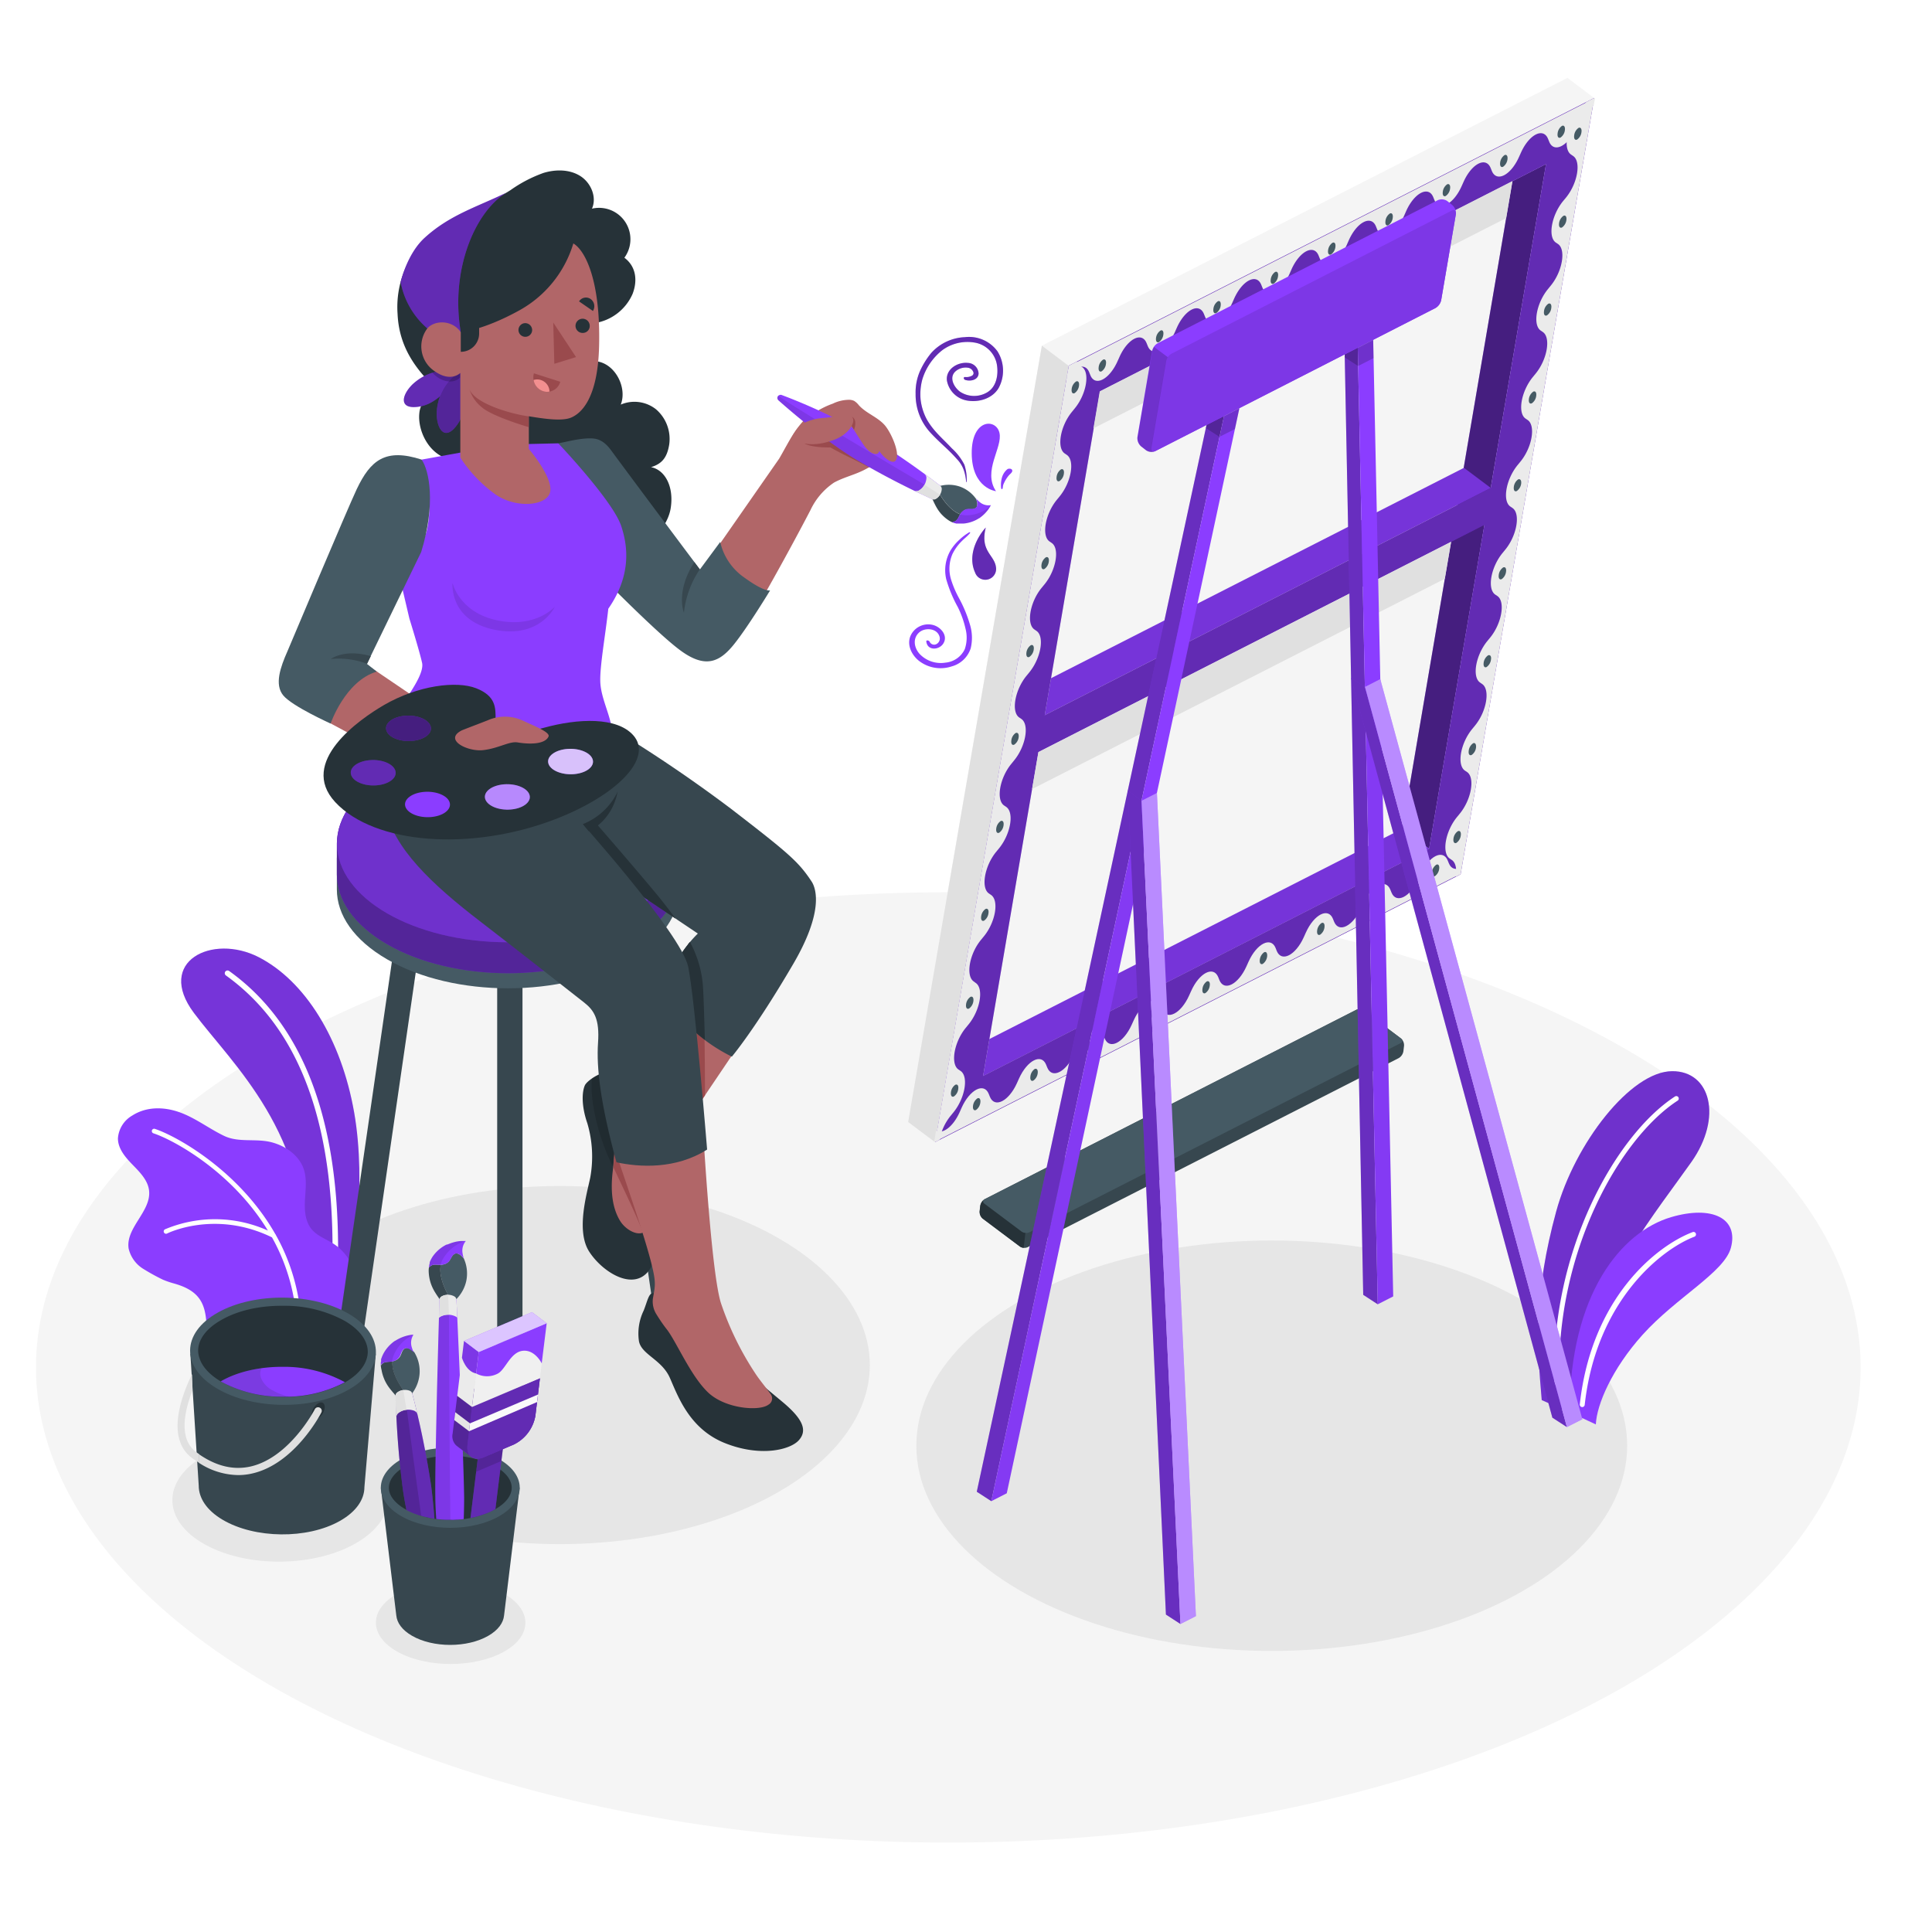 <svg xmlns="http://www.w3.org/2000/svg" xmlns:xlink="http://www.w3.org/1999/xlink" xmlns:svgjs="http://svgjs.com/svgjs" class="animated" id="freepik_stories-making-art" viewBox="0 0 500 500"><style>svg#freepik_stories-making-art:not(.animated) .animable {opacity: 0;}svg#freepik_stories-making-art.animated #freepik--Plants--inject-357 {animation: 1.5s Infinite  linear floating;animation-delay: 0s;}svg#freepik_stories-making-art.animated #freepik--Easel--inject-357 {animation: 1.5s Infinite  linear floating;animation-delay: 0s;}            @keyframes floating {                0% {                    opacity: 1;                    transform: translateY(0px);                }                50% {                    transform: translateY(-10px);                }                100% {                    opacity: 1;                    transform: translateY(0px);                }            }        </style><g id="freepik--Floor--inject-357" class="animable" style="transform-origin: 245.42px 353.89px;"><ellipse id="freepik--floor--inject-357" cx="245.42" cy="353.89" rx="236.11" ry="122.97" style="fill: rgb(245, 245, 245); transform-origin: 245.42px 353.89px;" class="animable"></ellipse></g><g id="freepik--Shadows--inject-357" class="animable" style="transform-origin: 232.858px 368.79px;"><ellipse id="freepik--Shadow--inject-357" cx="329.13" cy="374.15" rx="91.98" ry="53.11" style="fill: rgb(230, 230, 230); transform-origin: 329.13px 374.15px;" class="animable"></ellipse><ellipse id="freepik--shadow--inject-357" cx="144.84" cy="353.28" rx="80.27" ry="46.34" style="fill: rgb(230, 230, 230); transform-origin: 144.84px 353.28px;" class="animable"></ellipse><path id="freepik--shadow--inject-357" d="M130.31,412.38c7.55,4.18,7.55,11,0,15.14s-19.8,4.18-27.36,0-7.55-11,0-15.14S122.75,408.19,130.31,412.38Z" style="fill: rgb(230, 230, 230); transform-origin: 116.628px 419.948px;" class="animable"></path><path id="freepik--shadow--inject-357" d="M92.15,376.42c11,6.18,11.08,16.39.24,22.8s-28.5,6.6-39.48.42-11.08-16.38-.24-22.79S81.18,370.24,92.15,376.42Z" style="fill: rgb(230, 230, 230); transform-origin: 72.534px 388.032px;" class="animable"></path></g><g id="freepik--Plants--inject-357" class="animable animator-active" style="transform-origin: 239.417px 307.066px;"><g id="freepik--plants--inject-357" class="animable" style="transform-origin: 423.211px 322.93px;"><path d="M399,362.34c-1.28-14.41-2-27.74,3.74-48.81,4.84-17.68,19.3-36.24,30-36.31,10-.07,13.1,12,5,23.49s-26,33.79-26.07,48.84l-2.51,17.3Z" style="fill: rgb(139, 61, 255); transform-origin: 420.234px 322.035px;" id="elecbhm4b2fim" class="animable"></path><g id="elgnkjh16wdk"><path d="M399,362.34c-1.28-14.41-2-27.74,3.74-48.81,4.84-17.68,19.3-36.24,30-36.31,10-.07,13.1,12,5,23.49s-26,33.79-26.07,48.84l-2.51,17.3Z" style="opacity: 0.2; transform-origin: 420.234px 322.035px;" class="animable"></path></g><path d="M403.09,358.35a.64.64,0,0,0,.45-.62c-1-33.69,15.62-63.09,30.61-72.87a.64.64,0,1,0-.7-1.07c-15.23,9.94-32.2,39.82-31.19,74a.63.63,0,0,0,.66.62A.51.51,0,0,0,403.09,358.35Z" style="fill: rgb(255, 255, 255); transform-origin: 418.341px 321.04px;" id="elwhpp70v6le" class="animable"></path><path d="M413,368.64c.22-5.11,4.18-14.39,12.07-23.17,8.73-9.71,21.17-16.19,22.88-22.53,2.06-7.62-4.81-11.08-15.48-7.94-12.82,3.78-26.15,19.8-26.26,50.46Z" style="fill: rgb(139, 61, 255); transform-origin: 427.262px 341.242px;" id="elf2m9r8kyvm" class="animable"></path><path d="M409.68,364.12a.65.65,0,0,0,.44-.54c3-27,19.87-40.28,28.39-43.52a.64.64,0,0,0,.37-.82.63.63,0,0,0-.83-.37c-9.42,3.58-26.17,17-29.2,44.57a.64.64,0,0,0,.56.71A.59.59,0,0,0,409.68,364.12Z" style="fill: rgb(255, 255, 255); transform-origin: 423.883px 341.489px;" id="el6ywdp0s2j1k" class="animable"></path></g><g id="freepik--plants--inject-357" class="animable" style="transform-origin: 61.792px 302.556px;"><path d="M91.12,328.29S95,307,91.66,287.93s-12.73-34.07-24.72-40.22-26.74,1.08-16.75,14.44,30.22,31.18,28.85,65Z" style="fill: rgb(139, 61, 255); transform-origin: 69.952px 286.891px;" id="el856f83bbsce" class="animable"></path><g id="elb788gt7axov"><path d="M91.12,328.29S95,307,91.66,287.93s-12.73-34.07-24.72-40.22-26.74,1.08-16.75,14.44,30.22,31.18,28.85,65Z" style="opacity: 0.15; transform-origin: 69.952px 286.891px;" class="animable"></path></g><path d="M86.62,325.83l.14,0a.73.73,0,0,0,.73-.71c.39-41.46-12.64-62.7-28.19-73.83a.71.71,0,1,0-.83,1.16c15.33,11,28,31.79,27.58,72.66A.72.72,0,0,0,86.62,325.83Z" style="fill: rgb(255, 255, 255); transform-origin: 72.835px 288.493px;" id="eli7msr1tjtt" class="animable"></path><path d="M30.52,294.61c0,2.69,1.95,4.93,3.83,6.86s3.93,4,4.23,6.65c.6,5.38-6.12,9.63-5.29,15a8.41,8.41,0,0,0,3.92,5.34,54,54,0,0,0,4.95,2.72,22.56,22.56,0,0,0,2.54.89c2.52.69,5.13,1.71,6.77,3.87,2.57,3.41,1.73,8.18,2.35,12.41.74,5.06,3.39,8.25,9.89,11.27l24.71-9.89c6.54-7.19,6.52-22.49-2.28-27.95-1.87-1.16-4.06-1.94-5.47-3.63-1.71-2.05-1.9-4.95-1.75-7.61s.54-5.41-.3-7.94c-1.17-3.52-4.56-5.94-8.14-6.93-4.18-1.16-8.62.15-12.51-1.72s-7.4-4.63-11.48-6.09-8.61-1.51-12.26.84A7.41,7.41,0,0,0,30.52,294.61Z" style="fill: rgb(139, 61, 255); transform-origin: 61.792px 323.228px;" id="elnikmcaqh3tb" class="animable"></path><path d="M71.41,319.65a.63.63,0,0,0-.16-.27C61.94,303,45.69,294,40.08,292.15a.6.6,0,0,0-.37,1.15c5.31,1.75,20.41,10,29.62,25.17a33.35,33.35,0,0,0-26.64-.32.61.61,0,0,0,.19,1.14.57.57,0,0,0,.36-.06c.12-.06,12.42-6.19,27.15,1a50.56,50.56,0,0,1,5.94,31.86.6.6,0,0,0,.48.66h0a.6.6,0,0,0,.68-.52A51.67,51.67,0,0,0,71.41,319.65Z" style="fill: rgb(255, 255, 255); transform-origin: 58.651px 322.439px;" id="eliir6cd6oye" class="animable"></path></g></g><g id="freepik--Easel--inject-357" class="animable" style="transform-origin: 323.9px 220.225px;"><g id="freepik--Canvas--inject-357" class="animable" style="transform-origin: 323.9px 220.225px;"><path d="M253.72,312.06l-.16,1.39a2.31,2.31,0,0,0,.77,1.91L264,322.6a2,2,0,0,0,2,.15l96-48.92a2.55,2.55,0,0,0,1.2-1.77l.16-1.38a2.32,2.32,0,0,0-.77-1.92l-9.64-7.24a2,2,0,0,0-2-.15l-96,48.92A2.55,2.55,0,0,0,253.72,312.06Z" style="fill: rgb(55, 71, 79); transform-origin: 308.46px 292.06px;" id="eliulqnte8ya" class="animable"></path><path d="M254.78,311.52l9.64,7.24a2.06,2.06,0,0,0,2,.15l96-48.92a.67.67,0,0,0,.15-1.23l-9.64-7.24a2,2,0,0,0-2-.15l-96,48.92A.67.67,0,0,0,254.78,311.52Z" style="fill: rgb(69, 90, 100); transform-origin: 308.675px 290.136px;" id="elpxowr2zxdr" class="animable"></path><path d="M265.37,319.09l-.44,3.84a1.87,1.87,0,0,1-1-.33l-9.63-7.23a2.32,2.32,0,0,1-.78-1.92l.16-1.39a2.58,2.58,0,0,1,1-1.63.64.64,0,0,0,.07,1.09l9.64,7.24A2,2,0,0,0,265.37,319.09Z" style="fill: rgb(38, 50, 56); transform-origin: 259.442px 316.68px;" id="el0gezuefhprjm" class="animable"></path><path d="M405.65,20.16l-136,69.3L235,290.38l6.93,5.19,136-69.3L412.58,25.36Z" style="fill: rgb(245, 245, 245); transform-origin: 323.79px 157.865px;" id="eltc71yewm87t" class="animable"></path><polygon points="400.11 42.45 391.42 46.88 362.92 214.47 369.85 219.66 400.11 42.45" style="fill: rgb(139, 61, 255); transform-origin: 381.515px 131.055px;" id="elyd6qv2oxu3k" class="animable"></polygon><g id="elu61vwi5tm19"><polygon points="400.11 42.45 391.42 46.88 362.92 214.47 369.85 219.66 400.11 42.45" style="opacity: 0.5; transform-origin: 381.515px 131.055px;" class="animable"></polygon></g><polygon points="256.05 268.91 362.92 214.47 369.85 219.66 254.42 278.48 256.05 268.91" style="fill: rgb(139, 61, 255); transform-origin: 312.135px 246.475px;" id="elroes27m36jm" class="animable"></polygon><g id="elv79ra26cqnm"><polygon points="256.05 268.91 362.92 214.47 369.85 219.66 254.42 278.48 256.05 268.91" style="opacity: 0.15; transform-origin: 312.135px 246.475px;" class="animable"></polygon></g><polygon points="272 175.53 378.87 121.08 385.8 126.28 270.37 185.09 272 175.53" style="fill: rgb(139, 61, 255); transform-origin: 328.085px 153.085px;" id="el9w8v0cixv8v" class="animable"></polygon><g id="elk2s94qwyww"><polygon points="272 175.53 378.87 121.08 385.8 126.28 270.37 185.09 272 175.53" style="opacity: 0.15; transform-origin: 328.085px 153.085px;" class="animable"></polygon></g><path d="M276.55,94.66,242,295.57l136-69.3L412.58,25.36Zm123.56-52.2L385.8,126.28,270.37,185.09l14.31-83.82Zm-145.69,236,14.32-83.83,115.42-58.81-14.31,83.82Z" style="fill: rgb(139, 61, 255); transform-origin: 327.29px 160.465px;" id="eltpbdgyijn4" class="animable"></path><g id="elu5u6pk4a7wq"><path d="M276.55,94.66,242,295.57l136-69.3L412.58,25.36Zm123.56-52.2L385.8,126.28,270.37,185.09l14.31-83.82Zm-145.69,236,14.32-83.83,115.42-58.81-14.31,83.82Z" style="opacity: 0.3; transform-origin: 327.29px 160.465px;" class="animable"></path></g><polygon points="269.63 89.46 276.55 94.66 241.96 295.57 235.03 290.38 269.63 89.46" style="fill: rgb(224, 224, 224); transform-origin: 255.79px 192.515px;" id="eljgxyat91pq" class="animable"></polygon><path d="M276,97.9c2.1-3.16,4.86-4.09,5.88-1.56l.31.77c1.21,3,4.88,1.14,7-3.56l.54-1.2c2.11-4.7,5.77-6.57,7-3.56l.31.76c1.21,3,4.88,1.14,7-3.56l.53-1.19c2.11-4.7,5.77-6.57,7-3.56l.31.76c1.21,3,4.88,1.14,7-3.56l.53-1.19c2.11-4.7,5.78-6.57,7-3.56l.31.76c1.21,3,4.88,1.14,7-3.56l.53-1.2c2.11-4.7,5.78-6.56,7-3.56l.31.77c1.21,3,4.88,1.14,7-3.56l.53-1.2c2.11-4.7,5.78-6.56,7-3.56l.31.77c1.22,3,4.88,1.14,7-3.56l.53-1.2c2.11-4.7,5.78-6.57,7-3.56l.31.77c1.22,3,4.88,1.14,7-3.56l.54-1.2c2.1-4.7,5.77-6.57,7-3.56l.31.76c1.22,3,4.88,1.15,7-3.56l.54-1.19c2.11-4.7,5.77-6.57,7-3.56l.31.76c1.22,3,4.88,1.14,7-3.56l.54-1.19a9.37,9.37,0,0,1,4-4.75l.32-1.83-136,69.3Z" style="fill: rgb(235, 235, 235); transform-origin: 344.4px 61.962px;" id="elj9xt47nu168" class="animable"></path><path d="M378,226.27l9.89-57.42L412.58,25.36l-2.08,1.06a12.89,12.89,0,0,1-1.29,1.92l-.76.94c-3,3.66-4,9.29-1.85,10.73l.54.37c2.11,1.44,1.14,7.07-1.85,10.74l-.77.93c-3,3.67-4,9.3-1.85,10.74l.54.36c2.11,1.45,1.14,7.08-1.85,10.74l-.76.94c-3,3.66-4,9.29-1.85,10.73l.54.37c2.11,1.44,1.14,7.07-1.85,10.74l-.76.93c-3,3.67-4,9.3-1.85,10.74l.53.36c2.12,1.45,1.15,7.07-1.85,10.74l-.76.93c-3,3.67-4,9.3-1.85,10.74l.54.37c2.11,1.44,1.14,7.07-1.85,10.74l-.76.93c-3,3.67-4,9.29-1.85,10.74l.54.36c2.11,1.44,1.14,7.07-1.85,10.74l-.76.93c-3,3.67-4,9.3-1.85,10.74l.53.37c2.11,1.44,1.15,7.07-1.85,10.74l-.76.93c-3,3.66-4,9.29-1.85,10.74l.54.36c2.11,1.44,1.14,7.07-1.85,10.74l-.76.93c-3,3.67-4,9.3-1.85,10.74l.54.37c1,.69,1.31,2.36,1,4.3Z" style="fill: rgb(235, 235, 235); transform-origin: 393.319px 126.12px;" id="el3zmeczw4czd" class="animable"></path><path d="M243.15,295a14,14,0,0,1,2.83-6.18l.76-.93c3-3.67,4-9.29,1.85-10.74l-.54-.36c-2.11-1.44-1.14-7.07,1.85-10.74l.76-.93c3-3.67,4-9.3,1.85-10.74L252,254c-2.11-1.44-1.14-7.07,1.85-10.73l.77-.94c3-3.66,4-9.29,1.84-10.74l-.53-.36c-2.11-1.44-1.14-7.07,1.85-10.74l.76-.93c3-3.67,4-9.3,1.85-10.74l-.54-.37c-2.11-1.44-1.14-7.07,1.85-10.73l.76-.94c3-3.66,4-9.29,1.85-10.73l-.54-.37c-2.11-1.44-1.14-7.07,1.85-10.74l.76-.93c3-3.67,4-9.3,1.85-10.74l-.53-.37c-2.12-1.44-1.15-7.07,1.84-10.73l.77-.94c3-3.66,4-9.29,1.85-10.73l-.54-.37c-2.11-1.44-1.14-7.07,1.85-10.74l.76-.93c3-3.67,4-9.3,1.85-10.74l-.54-.37c-2.11-1.44-1.14-7.07,1.85-10.73l.76-.94c3-3.66,4-9.29,1.85-10.73l-.54-.37a2.33,2.33,0,0,1-.76-1l-2.11,1.08L242,295.57Z" style="fill: rgb(235, 235, 235); transform-origin: 261.576px 194.575px;" id="el7uxzpq92dt" class="animable"></path><path d="M378.28,224.44c-1.39.78-2.68.54-3.31-1l-.31-.76c-1.22-3-4.88-1.14-7,3.56l-.54,1.2c-2.1,4.7-5.77,6.56-7,3.56l-.31-.77c-1.22-3-4.88-1.14-7,3.56l-.54,1.2c-2.11,4.7-5.77,6.56-7,3.56l-.31-.77c-1.22-3-4.88-1.14-7,3.56l-.54,1.2c-2.11,4.7-5.77,6.57-7,3.56l-.3-.77c-1.22-3-4.88-1.14-7,3.56l-.54,1.2c-2.11,4.7-5.77,6.57-7,3.56l-.3-.76c-1.22-3-4.88-1.15-7,3.56l-.54,1.19c-2.11,4.7-5.77,6.57-7,3.56l-.31-.76c-1.21-3-4.87-1.14-7,3.56l-.54,1.19c-2.11,4.7-5.77,6.57-7,3.56l-.31-.76c-1.21-3-4.87-1.14-7,3.56l-.54,1.19c-2.11,4.71-5.77,6.57-7,3.56l-.31-.76c-1.21-3-4.88-1.14-7,3.56l-.54,1.2c-2.11,4.7-5.77,6.56-7,3.56l-.31-.77c-1.21-3-4.88-1.14-7,3.56l-.53,1.2c-1.72,3.83-4.48,5.78-6.09,4.73l-.52,3,136-69.3.28-1.64Z" style="fill: rgb(235, 235, 235); transform-origin: 310.01px 258.403px;" id="elkg2la74xpe" class="animable"></path><path d="M372.47,224.76a2.74,2.74,0,0,1-1.13,2c-.52.27-.87-.17-.78-1a2.74,2.74,0,0,1,1.12-1.95C372.21,223.51,372.56,224,372.47,224.76Z" style="fill: rgb(69, 90, 100); transform-origin: 371.515px 225.28px;" id="elyzaiteqc5g" class="animable"></path><path d="M357.62,232.32a2.7,2.7,0,0,1-1.12,2c-.53.27-.88-.17-.78-1a2.73,2.73,0,0,1,1.12-2C357.37,231.07,357.72,231.51,357.62,232.32Z" style="fill: rgb(69, 90, 100); transform-origin: 356.67px 232.825px;" id="elxmfd0qesrv" class="animable"></path><path d="M342.78,239.89a2.74,2.74,0,0,1-1.12,2c-.53.27-.88-.17-.79-1a2.74,2.74,0,0,1,1.13-2C342.52,238.63,342.87,239.07,342.78,239.89Z" style="fill: rgb(69, 90, 100); transform-origin: 341.825px 240.392px;" id="el56ejb88pqi" class="animable"></path><path d="M327.94,247.45a2.76,2.76,0,0,1-1.13,2c-.52.26-.87-.18-.78-1a2.79,2.79,0,0,1,1.12-2C327.68,246.19,328,246.64,327.94,247.45Z" style="fill: rgb(69, 90, 100); transform-origin: 326.982px 247.95px;" id="elqg3j7ahnlt" class="animable"></path><path d="M313.09,255a2.72,2.72,0,0,1-1.12,2c-.53.27-.88-.18-.78-1a2.72,2.72,0,0,1,1.12-2C312.84,253.76,313.19,254.2,313.09,255Z" style="fill: rgb(69, 90, 100); transform-origin: 312.14px 255.507px;" id="elj88hh1mejj" class="animable"></path><path d="M298.25,262.57a2.76,2.76,0,0,1-1.12,2c-.53.27-.88-.17-.79-1a2.72,2.72,0,0,1,1.13-2C298,261.32,298.34,261.76,298.25,262.57Z" style="fill: rgb(69, 90, 100); transform-origin: 297.295px 263.075px;" id="elu7s0evb4hud" class="animable"></path><path d="M283.41,270.14a2.74,2.74,0,0,1-1.13,1.95c-.52.27-.87-.17-.78-1a2.76,2.76,0,0,1,1.12-2C283.15,268.88,283.5,269.32,283.41,270.14Z" style="fill: rgb(69, 90, 100); transform-origin: 282.455px 270.604px;" id="eljwu4sbhpko" class="animable"></path><path d="M268.56,277.7a2.71,2.71,0,0,1-1.12,1.95c-.53.27-.88-.17-.78-1a2.7,2.7,0,0,1,1.12-2C268.31,276.44,268.66,276.88,268.56,277.7Z" style="fill: rgb(69, 90, 100); transform-origin: 267.61px 278.164px;" id="elrsebfm9hbeb" class="animable"></path><path d="M253.72,285.26a2.79,2.79,0,0,1-1.12,2c-.53.26-.88-.18-.79-1a2.76,2.76,0,0,1,1.13-2C253.46,284,253.81,284.45,253.72,285.26Z" style="fill: rgb(69, 90, 100); transform-origin: 252.765px 285.76px;" id="elseoil059b3j" class="animable"></path><path d="M405,33.59a2.75,2.75,0,0,1-1.12,2c-.53.26-.88-.18-.78-1a2.72,2.72,0,0,1,1.12-2C404.73,32.33,405.08,32.78,405,33.59Z" style="fill: rgb(69, 90, 100); transform-origin: 404.047px 34.09px;" id="elk02e8qx3egg" class="animable"></path><path d="M390.14,41.15a2.76,2.76,0,0,1-1.13,2c-.52.27-.87-.18-.78-1a2.76,2.76,0,0,1,1.13-2C389.88,39.9,390.23,40.34,390.14,41.15Z" style="fill: rgb(69, 90, 100); transform-origin: 389.185px 41.654px;" id="elk5f8qbaqem" class="animable"></path><path d="M375.29,48.71a2.7,2.7,0,0,1-1.12,2c-.53.27-.88-.17-.78-1a2.71,2.71,0,0,1,1.12-2C375,47.46,375.39,47.9,375.29,48.71Z" style="fill: rgb(69, 90, 100); transform-origin: 374.339px 49.215px;" id="el73gonou9u43" class="animable"></path><path d="M360.45,56.27a2.73,2.73,0,0,1-1.12,2c-.53.27-.88-.17-.78-1a2.7,2.7,0,0,1,1.12-2C360.19,55,360.54,55.46,360.45,56.27Z" style="fill: rgb(69, 90, 100); transform-origin: 359.499px 56.771px;" id="elpcghz1c9izd" class="animable"></path><path d="M345.61,63.84a2.72,2.72,0,0,1-1.13,2c-.52.27-.87-.17-.78-1a2.74,2.74,0,0,1,1.13-2C345.35,62.58,345.7,63,345.61,63.84Z" style="fill: rgb(69, 90, 100); transform-origin: 344.655px 64.341px;" id="elimxdijx80hb" class="animable"></path><path d="M330.76,71.4a2.72,2.72,0,0,1-1.12,2c-.53.26-.88-.18-.78-1a2.75,2.75,0,0,1,1.12-2C330.51,70.14,330.86,70.59,330.76,71.4Z" style="fill: rgb(69, 90, 100); transform-origin: 329.81px 71.9px;" id="elfv74sbsdpi8" class="animable"></path><path d="M315.92,79a2.75,2.75,0,0,1-1.12,2c-.53.27-.88-.18-.78-1a2.72,2.72,0,0,1,1.12-2C315.66,77.71,316,78.15,315.92,79Z" style="fill: rgb(69, 90, 100); transform-origin: 314.967px 79.495px;" id="elu47bmyodqv" class="animable"></path><path d="M301.08,86.52a2.74,2.74,0,0,1-1.13,2c-.52.27-.87-.17-.78-1a2.72,2.72,0,0,1,1.13-1.95C300.82,85.27,301.17,85.71,301.08,86.52Z" style="fill: rgb(69, 90, 100); transform-origin: 300.125px 87.037px;" id="elr5ecklwvy9" class="animable"></path><path d="M286.23,94.09a2.7,2.7,0,0,1-1.12,2c-.53.27-.88-.17-.78-1a2.73,2.73,0,0,1,1.12-2C286,92.83,286.33,93.27,286.23,94.09Z" style="fill: rgb(69, 90, 100); transform-origin: 285.28px 94.592px;" id="elazd2s77axq5" class="animable"></path><path d="M279.25,99.74a2.76,2.76,0,0,1-1.13,2c-.52.26-.87-.18-.78-1a2.76,2.76,0,0,1,1.13-2C279,98.48,279.34,98.92,279.25,99.74Z" style="fill: rgb(69, 90, 100); transform-origin: 278.295px 100.24px;" id="elchbydbkieuv" class="animable"></path><path d="M275.34,122.49a2.72,2.72,0,0,1-1.12,2c-.53.27-.88-.18-.78-1a2.75,2.75,0,0,1,1.12-2C275.09,121.23,275.44,121.68,275.34,122.49Z" style="fill: rgb(69, 90, 100); transform-origin: 274.39px 122.992px;" id="elcz6xkep6txw" class="animable"></path><path d="M271.44,145.24a2.75,2.75,0,0,1-1.12,2c-.53.27-.88-.17-.79-1a2.76,2.76,0,0,1,1.13-2C271.18,144,271.53,144.43,271.44,145.24Z" style="fill: rgb(69, 90, 100); transform-origin: 270.485px 145.747px;" id="elwaemp4zigl" class="animable"></path><path d="M267.54,168a2.74,2.74,0,0,1-1.13,2c-.52.27-.87-.17-.78-1a2.74,2.74,0,0,1,1.12-2C267.28,166.74,267.63,167.18,267.54,168Z" style="fill: rgb(69, 90, 100); transform-origin: 266.585px 168.502px;" id="elx345ya198e" class="animable"></path><path d="M263.63,190.75a2.71,2.71,0,0,1-1.12,1.95c-.53.27-.88-.17-.78-1a2.7,2.7,0,0,1,1.12-2C263.38,189.49,263.73,189.93,263.63,190.75Z" style="fill: rgb(69, 90, 100); transform-origin: 262.68px 191.214px;" id="elnf4x6291vx" class="animable"></path><path d="M259.73,213.5a2.76,2.76,0,0,1-1.13,2c-.52.26-.87-.18-.78-1a2.76,2.76,0,0,1,1.13-2C259.47,212.24,259.82,212.68,259.73,213.5Z" style="fill: rgb(69, 90, 100); transform-origin: 258.775px 214px;" id="el85tarph2bki" class="animable"></path><path d="M255.82,236.25a2.72,2.72,0,0,1-1.12,2c-.53.27-.88-.18-.78-1a2.75,2.75,0,0,1,1.12-2C255.57,235,255.92,235.44,255.82,236.25Z" style="fill: rgb(69, 90, 100); transform-origin: 254.87px 236.754px;" id="elw15aabtuomn" class="animable"></path><path d="M251.92,259a2.79,2.79,0,0,1-1.12,2c-.53.27-.88-.17-.79-1a2.76,2.76,0,0,1,1.13-2C251.66,257.75,252,258.19,251.92,259Z" style="fill: rgb(69, 90, 100); transform-origin: 250.964px 259.505px;" id="elmg4dpjdwkt" class="animable"></path><path d="M248,281.75a2.7,2.7,0,0,1-1.12,2c-.52.27-.87-.17-.78-1a2.71,2.71,0,0,1,1.12-2C247.76,280.5,248.11,280.94,248,281.75Z" style="fill: rgb(69, 90, 100); transform-origin: 247.053px 282.255px;" id="eliy479jvfo1i" class="animable"></path><path d="M409.29,34.11a2.75,2.75,0,0,1-1.12,2c-.53.26-.88-.18-.78-1a2.72,2.72,0,0,1,1.12-2C409,32.85,409.39,33.3,409.29,34.11Z" style="fill: rgb(69, 90, 100); transform-origin: 408.339px 34.611px;" id="elmafcmvifu5" class="animable"></path><path d="M405.39,56.86a2.76,2.76,0,0,1-1.13,2c-.52.27-.87-.18-.78-1a2.76,2.76,0,0,1,1.13-2C405.13,55.61,405.48,56.05,405.39,56.86Z" style="fill: rgb(69, 90, 100); transform-origin: 404.435px 57.364px;" id="elwympirklq07" class="animable"></path><path d="M401.48,79.61a2.7,2.7,0,0,1-1.12,2c-.53.27-.88-.17-.78-1a2.71,2.71,0,0,1,1.12-2C401.23,78.36,401.58,78.8,401.48,79.61Z" style="fill: rgb(69, 90, 100); transform-origin: 400.53px 80.115px;" id="eldxmrgvopeip" class="animable"></path><path d="M397.58,102.36a2.73,2.73,0,0,1-1.12,2c-.53.27-.88-.17-.79-1a2.74,2.74,0,0,1,1.13-2C397.32,101.11,397.67,101.55,397.58,102.36Z" style="fill: rgb(69, 90, 100); transform-origin: 396.625px 102.865px;" id="elapl96kpct6a" class="animable"></path><path d="M393.68,125.12a2.72,2.72,0,0,1-1.13,1.95c-.52.27-.87-.17-.78-1a2.76,2.76,0,0,1,1.12-2C393.42,123.86,393.77,124.3,393.68,125.12Z" style="fill: rgb(69, 90, 100); transform-origin: 392.725px 125.584px;" id="elzwzhygl6fxs" class="animable"></path><path d="M389.77,147.87a2.75,2.75,0,0,1-1.12,2c-.53.26-.88-.18-.78-1a2.72,2.72,0,0,1,1.12-2C389.52,146.61,389.87,147.06,389.77,147.87Z" style="fill: rgb(69, 90, 100); transform-origin: 388.82px 148.37px;" id="elrmpaof1qrj" class="animable"></path><path d="M385.87,170.62a2.76,2.76,0,0,1-1.13,2c-.52.27-.87-.18-.78-1a2.76,2.76,0,0,1,1.13-2C385.61,169.37,386,169.81,385.87,170.62Z" style="fill: rgb(69, 90, 100); transform-origin: 384.921px 171.124px;" id="el9rctxki8qrh" class="animable"></path><path d="M382,193.37a2.7,2.7,0,0,1-1.12,2c-.53.27-.88-.17-.78-1a2.71,2.71,0,0,1,1.12-2C381.71,192.12,382.06,192.56,382,193.37Z" style="fill: rgb(69, 90, 100); transform-origin: 381.045px 193.875px;" id="ely3lgcs959ip" class="animable"></path><path d="M378.06,216.12a2.76,2.76,0,0,1-1.12,2c-.53.27-.88-.17-.79-1a2.74,2.74,0,0,1,1.13-2C377.8,214.87,378.15,215.31,378.06,216.12Z" style="fill: rgb(69, 90, 100); transform-origin: 377.105px 216.625px;" id="eltp91msmbnpp" class="animable"></path><polygon points="375.55 140.23 268.74 194.65 267.1 204.21 373.92 149.78 375.55 140.23" style="fill: rgb(224, 224, 224); transform-origin: 321.325px 172.22px;" id="elexbyhqf91w7" class="animable"></polygon><polygon points="391.42 46.88 284.61 101.31 282.98 110.86 389.8 56.44 391.42 46.88" style="fill: rgb(224, 224, 224); transform-origin: 337.2px 78.87px;" id="elfroydc3hts" class="animable"></polygon><polygon points="313.3 105.1 252.79 386.06 256.55 388.5 316.76 107.7 313.3 105.1" style="fill: rgb(139, 61, 255); transform-origin: 284.775px 246.8px;" id="elo2pnmxir4ra" class="animable"></polygon><g id="el9p7qzdpsmzc"><polygon points="313.3 105.1 252.79 386.06 256.55 388.5 316.76 107.7 313.3 105.1" style="opacity: 0.25; transform-origin: 284.775px 246.8px;" class="animable"></polygon></g><g id="elz0ulmyydcyh"><polygon points="315.61 113.05 312.07 110.78 312.24 110 316.76 107.7 315.61 113.05" style="opacity: 0.2; transform-origin: 314.415px 110.375px;" class="animable"></polygon></g><polygon points="256.55 388.5 260.55 386.46 320.75 105.66 316.76 107.7 256.55 388.5" style="fill: rgb(139, 61, 255); transform-origin: 288.65px 247.08px;" id="elvemrydm" class="animable"></polygon><g id="elaa1gl349wzv"><polygon points="256.55 388.5 260.55 386.46 299.41 205.21 295.42 207.24 256.55 388.5" style="opacity: 0.05; transform-origin: 277.98px 296.855px;" class="animable"></polygon></g><polygon points="347.92 87.4 352.8 335.1 356.56 337.55 351.39 90 347.92 87.4" style="fill: rgb(139, 61, 255); transform-origin: 352.24px 212.475px;" id="el8qnjo4salg8" class="animable"></polygon><g id="ela7y6hpemirk"><polygon points="347.92 87.4 352.8 335.1 356.56 337.55 351.39 90 347.92 87.4" style="opacity: 0.25; transform-origin: 352.24px 212.475px;" class="animable"></polygon></g><g id="eljfrmo0zemgp"><polygon points="351.48 94.72 348.02 92.5 348.01 91.72 351.39 90 351.48 94.72" style="opacity: 0.2; transform-origin: 349.745px 92.36px;" class="animable"></polygon></g><polygon points="356.56 337.55 360.56 335.51 355.38 87.96 351.39 90 356.56 337.55" style="fill: rgb(139, 61, 255); transform-origin: 355.975px 212.755px;" id="elzw5g0syvqr" class="animable"></polygon><g id="elki136fbqm6"><polygon points="356.56 337.55 360.56 335.51 357.21 175.75 353.25 177.77 356.56 337.55" style="opacity: 0.05; transform-origin: 356.905px 256.65px;" class="animable"></polygon></g><polygon points="291.87 204.58 301.74 417.85 305.5 420.29 295.42 207.24 291.87 204.58" style="fill: rgb(139, 61, 255); transform-origin: 298.685px 312.435px;" id="elm6rukvs4oe" class="animable"></polygon><g id="el7f19dkl422k"><polygon points="291.87 204.58 301.74 417.85 305.5 420.29 295.42 207.24 291.87 204.58" style="opacity: 0.25; transform-origin: 298.685px 312.435px;" class="animable"></polygon></g><polygon points="305.5 420.29 309.5 418.25 299.41 205.21 295.42 207.24 305.5 420.29" style="fill: rgb(139, 61, 255); transform-origin: 302.46px 312.75px;" id="elu3aye6lhmv" class="animable"></polygon><g id="ele9hv3fgisa7"><polygon points="305.5 420.29 309.5 418.25 299.41 205.21 295.42 207.24 305.5 420.29" style="fill: rgb(255, 255, 255); opacity: 0.4; transform-origin: 302.46px 312.75px;" class="animable"></polygon></g><polygon points="349.65 175.43 401.75 366.89 405.51 369.33 353.25 177.77 349.65 175.43" style="fill: rgb(139, 61, 255); transform-origin: 377.58px 272.38px;" id="ely0eo7a6y57" class="animable"></polygon><g id="elhvdvfsmkg29"><polygon points="349.65 175.43 401.75 366.89 405.51 369.33 353.25 177.77 349.65 175.43" style="opacity: 0.25; transform-origin: 377.58px 272.38px;" class="animable"></polygon></g><polygon points="405.51 369.33 409.51 367.3 357.21 175.75 353.25 177.77 405.51 369.33" style="fill: rgb(139, 61, 255); transform-origin: 381.38px 272.54px;" id="elv82cjhcrdm" class="animable"></polygon><g id="el5otj3kalx8t"><polygon points="405.51 369.33 409.51 367.3 357.21 175.75 353.25 177.77 405.51 369.33" style="fill: rgb(255, 255, 255); opacity: 0.4; transform-origin: 381.38px 272.54px;" class="animable"></polygon></g><path d="M296.63,116.55l-1.28-1a2.85,2.85,0,0,1-1-2.37l3.78-22.18a3.09,3.09,0,0,1,1.48-2.18l72.46-37a2.55,2.55,0,0,1,2.44.18l1.27,1a2.85,2.85,0,0,1,1,2.37L373,77.53a3.16,3.16,0,0,1-1.49,2.18l-72.46,37A2.53,2.53,0,0,1,296.63,116.55Z" style="fill: rgb(139, 61, 255); transform-origin: 335.565px 84.268px;" id="el6ngxerhyut3" class="animable"></path><path d="M297.93,115.89l3.78-22.18a3.09,3.09,0,0,1,1.49-2.18l72.46-37c.72-.37,1.22,0,1.13.85L373,77.53a3.16,3.16,0,0,1-1.49,2.18l-72.46,37C298.34,117.1,297.84,116.72,297.93,115.89Z" style="fill: rgb(139, 61, 255); transform-origin: 337.36px 85.625px;" id="elknu7t3e3oon" class="animable"></path><g id="elugfhrg6gqsk"><path d="M297.93,115.89l3.78-22.18a3.09,3.09,0,0,1,1.49-2.18l72.46-37c.72-.37,1.22,0,1.13.85L373,77.53a3.16,3.16,0,0,1-1.49,2.18l-72.46,37C298.34,117.1,297.84,116.72,297.93,115.89Z" style="opacity: 0.1; transform-origin: 337.36px 85.625px;" class="animable"></path></g><g id="eltvsgfr7p2pa"><polygon points="355.38 87.96 351.39 90 351.48 94.72 355.48 92.68 355.38 87.96" style="opacity: 0.2; transform-origin: 353.435px 91.34px;" class="animable"></polygon></g><g id="el70qkhdnu4x8"><polygon points="315.61 113.05 319.6 111.02 320.75 105.66 316.76 107.7 315.61 113.05" style="opacity: 0.2; transform-origin: 318.18px 109.355px;" class="animable"></polygon></g><g id="ela1zjnk9nipv"><path d="M302.22,92.44l-3.54-2.65a2.93,2.93,0,0,0-.5,1.26l-3.78,22.18a2.81,2.81,0,0,0,1,2.36l1.28,1a2.52,2.52,0,0,0,2.15.3c-.57.14-.93-.24-.85-1l3.78-22.18A3,3,0,0,1,302.22,92.44Z" style="opacity: 0.2; transform-origin: 298.306px 103.399px;" class="animable"></path></g></g></g><g id="freepik--Chair--inject-357" class="animable" style="transform-origin: 132.029px 282.425px;"><g id="freepik--chair--inject-357" class="animable" style="transform-origin: 132.029px 282.425px;"><path d="M128.67,246.58V369.72a2,2,0,0,0,1.13,1.85,4.59,4.59,0,0,0,4.28,0,2.07,2.07,0,0,0,1.14-1.85V246.58Z" style="fill: rgb(55, 71, 79); transform-origin: 131.945px 309.34px;" id="elui5wcqbb0on" class="animable"></path><path d="M103.26,236.2,86.68,350.52h0a2,2,0,0,0,1.12,2,4.59,4.59,0,0,0,4.28,0,2.15,2.15,0,0,0,1.13-1.72L109.84,236.2Z" style="fill: rgb(55, 71, 79); transform-origin: 98.255px 294.625px;" id="elp4gw4gudo3e" class="animable"></path><path d="M177.38,350.53l-16.47-113.6-.11-.73h-6.58l16.63,114.62a2.21,2.21,0,0,0,1.13,1.69,4.59,4.59,0,0,0,4.28,0A2,2,0,0,0,177.38,350.53Z" style="fill: rgb(55, 71, 79); transform-origin: 165.804px 294.62px;" id="elii7dzrzj6q" class="animable"></path><path d="M100.18,204.15c17.28-10,45.3-10,62.58,0,8.64,5,13,11.52,13,18.06v8c0,6.54-4.31,13.08-13,18.06-17.28,10-45.3,10-62.58,0-8.64-5-13-11.52-13-18.06v-8C87.23,215.67,91.54,209.13,100.18,204.15Z" style="fill: rgb(69, 90, 100); transform-origin: 131.47px 226.21px;" id="el8az488qexj5" class="animable"></path><path d="M100.18,200.25c17.28-10,45.3-10,62.58,0,8.64,5,13,11.52,13,18.06v8c0,6.54-4.31,13.08-13,18.06-17.28,10-45.3,10-62.58,0-8.64-5-13-11.52-13-18.06v-8C87.23,211.77,91.54,205.23,100.18,200.25Z" style="fill: rgb(139, 61, 255); transform-origin: 131.47px 222.31px;" id="el9evxk12iov" class="animable"></path><g id="elfozvae6qhgu"><g style="opacity: 0.4; transform-origin: 131.47px 222.31px;" class="animable"><path d="M100.18,200.25c17.28-10,45.3-10,62.58,0,8.64,5,13,11.52,13,18.06v8c0,6.54-4.31,13.08-13,18.06-17.28,10-45.3,10-62.58,0-8.64-5-13-11.52-13-18.06v-8C87.23,211.77,91.54,205.23,100.18,200.25Z" id="el0qx16e6tlmd" class="animable" style="transform-origin: 131.47px 222.31px;"></path></g></g><ellipse cx="131.47" cy="218.31" rx="44.25" ry="25.55" style="fill: rgb(139, 61, 255); transform-origin: 131.47px 218.31px;" id="el9zjuloj7ch" class="animable"></ellipse><g id="elrnz2ck7f8cr"><g style="opacity: 0.2; transform-origin: 131.47px 218.31px;" class="animable"><ellipse cx="131.47" cy="218.31" rx="44.25" ry="25.55" id="el03zvy0rnpau8" class="animable" style="transform-origin: 131.47px 218.31px;"></ellipse></g></g></g></g><g id="freepik--Character--inject-357" class="animable" style="transform-origin: 167.063px 209.816px;"><g id="freepik--character--inject-357" class="animable" style="transform-origin: 167.063px 209.816px;"><path d="M161.66,277.28c-5-1.22-9.75,2.36-10.3,3.61-.75,1.69-.94,5.25.65,9.84a30.48,30.48,0,0,1,.75,14c-.8,3.95-3.78,13.72-.29,19.17s12,10.77,15.91,4.25c1.28-2.13,0-10.13-.3-15.91-.64-11.51-.87-22.9-.87-22.9Z" style="fill: rgb(38, 50, 56); transform-origin: 159.869px 304.094px;" id="elsz5z17blv6" class="animable"></path><g id="el8jvvfmcj1ej"><path d="M153.25,279.07c-.63,3.71.66,12.86,4.82,21.71,4.08,8.68,10,20,10.72,26,.42-2.66-.17-7.67-.54-12.12,0-.09,0-.19,0-.29l-.06-.77c0-.11,0-.23,0-.35,0-.33-.05-.65-.07-1v-.06c-.2-3.6-.36-7.18-.49-10.41-.1-2.59-.18-4.94-.24-6.89,0-1,0-1.86-.07-2.61,0-.37,0-.72,0-1,0-1.25,0-2,0-2l-5.55-12.05c-.34-.08-.65-.13-1-.18A11.21,11.21,0,0,0,153.25,279.07Z" style="opacity: 0.15; transform-origin: 161.017px 301.891px;" class="animable"></path></g><path d="M159.1,286.14a110.58,110.58,0,0,1-.5,16.73c-.75,6.06.1,10.18,1.9,13.12,2,3.23,7.59,5.52,7.58-.8,0-4.4-.87-25.86-.87-25.86Z" style="fill: rgb(177, 102, 104); transform-origin: 163.204px 302.666px;" id="elnc2d7s1dp6r" class="animable"></path><path d="M166.44,319c1-.44,1.64-1.58,1.64-3.78,0-1-.05-2.86-.12-5.15-.14-2.85-.27-5.65-.37-8.22s-.18-4.94-.24-6.89c0-1,0-1.86-.07-2.61,0-.37,0-.72,0-1,0-1.22,0-1.93,0-2h0l-8.11-3.19a112.38,112.38,0,0,1-.41,15.94C161.25,307.48,164.33,313.69,166.44,319Z" style="fill: rgb(154, 74, 77); transform-origin: 163.42px 302.58px;" id="el38mslhtrmb2" class="animable"></path><polygon points="190.98 270.83 176.6 292.14 163.84 276.25 175.23 250.63 190.98 270.83" style="fill: rgb(177, 102, 104); transform-origin: 177.41px 271.385px;" id="eljeiypah36f" class="animable"></polygon><path d="M174.42,252.45l5.92,34.14,2.11-3.12c0-7.84-.12-17.64-.34-24l-6.88-8.83Z" style="fill: rgb(154, 74, 77); transform-origin: 178.435px 268.615px;" id="el107k1rticbqp" class="animable"></path><path d="M189.09,209.24a369.67,369.67,0,0,0-30.78-20.83l-18.95,19.84,16.24,16.56,25,16.79a34.14,34.14,0,0,0-7,10,54.65,54.65,0,0,0-2.2,5.49,44.09,44.09,0,0,0,18,16.37s6-7.07,15.85-23.92c7.84-13.37,6.06-19.44,4.81-21.38C206.65,223,204.24,220.92,189.09,209.24Z" style="fill: rgb(55, 71, 79); transform-origin: 175.263px 230.935px;" id="elzz92smiupv" class="animable"></path><path d="M181.89,254.77a28.51,28.51,0,0,0-3.34-11h0l-.48.58,0,.07-.47.6-.08.12c-.16.2-.31.41-.47.63l-.09.13-.48.69-.09.13-.5.76-.07.12c-.17.27-.35.55-.52.84a.56.56,0,0,0-.05.08l-.54.94v0c-.19.34-.38.69-.56,1.06l2.27,13.07a43.14,43.14,0,0,0,6,5.52C182.24,263.05,182.1,257.54,181.89,254.77Z" style="fill: rgb(38, 50, 56); transform-origin: 178.285px 256.44px;" id="el52pq92ekfjg" class="animable"></path><path d="M174.81,237.72c-1.3-1.82-2.67-3.57-4-5.24-5.17-6.33-16.54-19.4-16.54-19.4l-3.35.2,9.67,14.86Z" style="fill: rgb(38, 50, 56); transform-origin: 162.865px 225.4px;" id="elidc5d5v1s5h" class="animable"></path><path d="M169.14,334.69c-1.22-.21-1.53,1.88-2.55,4.47a13.65,13.65,0,0,0-1.23,7.94c.65,3.48,5.9,4.73,8,9.49s5.05,13.18,14.19,16.86,16.92,1.81,19.18-.71,1.15-5.47-4.31-10c-5.8-4.81-7.43-6.22-7.43-6.22Z" style="fill: rgb(38, 50, 56); transform-origin: 186.524px 355.096px;" id="elihanpmfia6c" class="animable"></path><path d="M181.66,287.36s2.21,41.56,4.94,49.94a77.81,77.81,0,0,0,9.18,18.6c.87,1.3,2.91,3.79,3.62,4.84a1.85,1.85,0,0,1-.56,2.81c-2.33,1.73-11.2,1.07-15.67-3.26s-8-12.8-10.52-16.15c-1-1.26-1.86-2.54-2.69-3.88a6.2,6.2,0,0,1-1-4.13c.43-2.53.7-3.47.35-5.74-1.22-7.93-10.39-32.63-11-35.77Z" style="fill: rgb(177, 102, 104); transform-origin: 179.066px 325.898px;" id="elqz6yywy8j3l" class="animable"></path><path d="M103,186.58c-3.11,9.33-5.18,12.49-3.22,22.66s12,19.62,24.43,29.17c10.28,7.9,24.1,18.81,27,21.07,2.53,2,4,4.24,3.56,10.41-.43,6.4.58,15.47,4.77,30.91,5.93,1.29,15.32,1.87,23.46-3.3,0,0-3.13-38.64-4.89-47.28s-29.47-39.42-29.47-39.42,6-13.16,9.72-22.39Z" style="fill: rgb(55, 71, 79); transform-origin: 141.007px 244.133px;" id="eldyi0le2g9p" class="animable"></path><path d="M159.84,204.91a16.92,16.92,0,0,1-9,8.37l1.51,1.83S158.28,212.76,159.84,204.91Z" style="fill: rgb(38, 50, 56); transform-origin: 155.34px 210.01px;" id="el75bhbe6t09o" class="animable"></path><path d="M168.49,120.9c2.84-.87,4.15-2.49,4.7-5.84a10.14,10.14,0,0,0-3.41-9.13,9,9,0,0,0-9.13-1.22c1.87-4.76-2-11.65-7.5-11.23-5,.39-8.2.41-11.26.55,2.84-5.17,6.15-9.5,11.92-10.4a12.87,12.87,0,0,0,9.89-7.54c1.36-3.49.91-7.15-2.11-9.39A8.12,8.12,0,0,0,153.2,54c1.33-3-.28-6.74-3.06-8.47s-6.37-1.73-9.5-.77a35.21,35.21,0,0,0-8.53,4.45l-.15.09c-6.87,4.42-14.71,5.78-20.87,11.54a25.12,25.12,0,0,0-8.2,20.38c.38,8.72,4.84,14.27,9.3,18.75a13.75,13.75,0,0,0-3.54,6.12c-1,4.8,2.26,12,8.39,12.91-1.65,7.38-1.84,14.94,4.78,18.61a18.16,18.16,0,0,0,21-2.87,23.63,23.63,0,0,0,10.28,6.74c4,1.21,8.92,2,12.62.13s7.15-5.89,7.84-10C174.48,126,172.14,121.61,168.49,120.9Z" style="fill: rgb(38, 50, 56); transform-origin: 138.295px 93.42px;" id="elz02901yltgs" class="animable"></path><path d="M118.84,96.17c0,.45-4.22,7.91-10,9s-5-2.82-2.11-5.67A13.38,13.38,0,0,1,118.84,96.17Z" style="fill: rgb(139, 61, 255); transform-origin: 111.677px 100.602px;" id="el2fundwlp16a" class="animable"></path><g id="el4b0mzj0v52b"><path d="M118.84,96.17c0,.45-4.22,7.91-10,9s-5-2.82-2.11-5.67A13.38,13.38,0,0,1,118.84,96.17Z" style="opacity: 0.3; transform-origin: 111.677px 100.602px;" class="animable"></path></g><path d="M119.06,96.1c.3.33,2.79,8.52-.49,13.45s-5.5,1.66-5.55-2.4A13.4,13.4,0,0,1,119.06,96.1Z" style="fill: rgb(139, 61, 255); transform-origin: 116.633px 104.066px;" id="el5jz2502rdo6" class="animable"></path><g id="elk9j0i5acfu"><path d="M119.06,96.1c.3.33,2.79,8.52-.49,13.45s-5.5,1.66-5.55-2.4A13.4,13.4,0,0,1,119.06,96.1Z" style="opacity: 0.4; transform-origin: 116.633px 104.066px;" class="animable"></path></g><g id="el6kkpbtb9x9s"><path d="M119.1,97.65V96.51l-.15-.34-.14.1a.93.93,0,0,0,0-.1,12.55,12.55,0,0,0-6.92.26C114,98.85,117.34,99.54,119.1,97.65Z" style="opacity: 0.2; transform-origin: 115.495px 97.269px;" class="animable"></path></g><path d="M131,49.88c-8.4,5.24-14.47,20.53-11.74,36.13s-8.64-1-8.64-1a20.85,20.85,0,0,1-6.93-12s1.61-7.26,6.19-11.45C116.43,55.57,123.53,53.54,131,49.88Z" style="fill: rgb(139, 61, 255); transform-origin: 117.345px 71.287px;" id="el5yfejv1ntbx" class="animable"></path><g id="el9moazu0lxbd"><path d="M131,49.88c-8.4,5.24-14.47,20.53-11.74,36.13s-8.64-1-8.64-1a20.85,20.85,0,0,1-6.93-12s1.61-7.26,6.19-11.45C116.43,55.57,123.53,53.54,131,49.88Z" style="opacity: 0.3; transform-origin: 117.345px 71.287px;" class="animable"></path></g><path d="M216.4,105.65a12.65,12.65,0,0,0-5.85,1c-4.32,3-6.25,7.51-8.91,12.06L181.24,148s-19.86-23.53-24.13-28-6.12-4.57-12.63-5v.87l4.28,26s14.73,15.45,25.54,24.75C183,174.14,187,170,192,163.38c2.91-3.81,12.94-22.1,17.77-31.41a17.51,17.51,0,0,1,6.08-7.08c3.7-2,7.13-2.17,11.19-5.46C233.91,113.88,222.55,106.45,216.4,105.65Z" style="fill: rgb(177, 102, 104); transform-origin: 186.828px 138.133px;" id="elaodi2xla85r" class="animable"></path><path d="M215.65,113.9l10.26,6.38a4,4,0,0,0-1,.62L219.09,118c-1.9-.93-4.22-2.21-4.22-2.21s-4.55.15-6.64-1S215.65,113.9,215.65,113.9Z" style="fill: rgb(154, 74, 77); transform-origin: 216.92px 117.387px;" id="elbrr0voz6li" class="animable"></path><path d="M151.67,145.16l-7.19-30.43c1.83-.3,5.36-1.32,8.33-1.28,1.61,0,3.38.41,5.33,3.07,2.17,3,20.76,27.91,23,30.84l5.25-7.1a15.3,15.3,0,0,0,6.22,9.2c5.42,3.93,6.7,3.32,6.7,3.32s-5.7,9.42-9.34,13.95-7.25,6.31-13.52,1.86C169.85,163.94,151.67,145.16,151.67,145.16Z" style="fill: rgb(69, 90, 100); transform-origin: 171.895px 142.306px;" id="el9vo8yzbi0ht" class="animable"></path><path d="M181.1,147.36A24.74,24.74,0,0,0,177,158.57s-2.25-5.43,2.7-13.09Z" style="fill: rgb(55, 71, 79); transform-origin: 178.795px 152.025px;" id="elrim9ze3rq9" class="animable"></path><g id="freepik--Brush--inject-357" class="animable" style="transform-origin: 228.779px 118.837px;"><path d="M243.39,125.75h0A209.53,209.53,0,0,0,224.92,113a149,149,0,0,0-22.66-10.79h0a.84.84,0,0,0-.73.13.81.81,0,0,0-.17,1.15.44.44,0,0,0,.13.14h0s10.74,9.66,20,15.27a209.41,209.41,0,0,0,19.85,10.32h0a1,1,0,0,0,.92-.12,3.14,3.14,0,0,0,1.47-2.44A1.06,1.06,0,0,0,243.39,125.75Z" style="fill: rgb(139, 61, 255); transform-origin: 222.465px 115.729px;" id="el4o4n28wytwq" class="animable"></path><g id="eli03emlbhxk"><path d="M201.31,103.46a.44.44,0,0,0,.13.14h0s10.74,9.66,20,15.27c6.26,3.78,13.08,7.14,16.87,8.94l.93-2.4s-38.13-22.47-37.8-23.1A.81.81,0,0,0,201.31,103.46Z" style="opacity: 0.1; transform-origin: 220.184px 115.06px;" class="animable"></path></g><path d="M243.28,128c.38.64,2.45,4.12,5.25,5.09a3.05,3.05,0,0,1,.78-.84c1.2-.89,2.17-.12,3.14-.69s.16-2.44.15-2.46h0a8.77,8.77,0,0,0-4.22-3.18,8.91,8.91,0,0,0-5-.19l-2.06,3.44h0Z" style="fill: rgb(69, 90, 100); transform-origin: 247.123px 129.275px;" id="eloy6p47ej3n" class="animable"></path><path d="M246.52,135.2c1.32-.2,1.41-1.16,2-2.09-2.8-1-4.87-4.45-5.25-5.09l-1.95,1.17c.19.41.39.85.62,1.31l.18.35c.12.24.26.47.4.71a10.26,10.26,0,0,0,.76,1.09,7,7,0,0,0,.64.71,9.84,9.84,0,0,0,1.67,1.36A6.22,6.22,0,0,0,246.52,135.2Z" style="fill: rgb(55, 71, 79); transform-origin: 244.92px 131.61px;" id="elfa31jph8leo" class="animable"></path><path d="M246.53,135.21a5.17,5.17,0,0,0,.51.18l.05,0,.38.1.15,0,.12,0,.21,0,.26,0a5.49,5.49,0,0,0,.58,0l.57,0a5,5,0,0,0,.56-.06,9,9,0,0,0,3.24-1.17l.21-.14.06,0,.23-.17a9.36,9.36,0,0,0,1.3-1.14q.25-.27.48-.54c.14-.17.26-.34.37-.49l.16-.22c0-.08.09-.14.13-.21s.14-.23.19-.33a2.26,2.26,0,0,0,.14-.29,3.52,3.52,0,0,1-2.92-.83,6.43,6.43,0,0,1-.91-.9s.82,1.89-.15,2.46-1.94-.2-3.14.69a3.05,3.05,0,0,0-.78.84c-.6.93-.69,1.89-2,2.09Z" style="fill: rgb(139, 61, 255); transform-origin: 251.48px 132.249px;" id="elyhqyj4i4njd" class="animable"></path><g id="el8c7vrkapnns"><path d="M256.43,130.85a9.31,9.31,0,0,1-6.35,2.51,4.5,4.5,0,0,1-1.55-.25c-.6.93-.69,1.89-2,2.09h0a5.17,5.17,0,0,0,.51.18l.05,0,.38.1.15,0,.12,0,.21,0,.26,0a5.49,5.49,0,0,0,.58,0l.57,0a5,5,0,0,0,.56-.06,9,9,0,0,0,3.24-1.17l.21-.14.06,0,.23-.17a9.36,9.36,0,0,0,1.3-1.14q.25-.27.48-.54c.14-.17.26-.34.37-.49l.16-.22c0-.08.09-.14.13-.21s.14-.23.19-.33a2.26,2.26,0,0,0,.14-.29Z" style="opacity: 0.1; transform-origin: 251.48px 133.104px;" class="animable"></path></g><path d="M241.33,129.19a1,1,0,0,0,.92-.12,3.14,3.14,0,0,0,1.47-2.44,1.06,1.06,0,0,0-.33-.88c-1.25-1-2.62-2-4.08-3.07a1.27,1.27,0,0,1,.44,1.13,4,4,0,0,1-1.85,3.08,1.3,1.3,0,0,1-1.23.12C238.47,127.87,240.16,128.67,241.33,129.19Z" style="fill: rgb(235, 235, 235); transform-origin: 240.198px 125.966px;" id="elgv0i8ggpmg" class="animable"></path><path d="M239.28,125.41a3.8,3.8,0,0,1-1.38,1.48,1.3,1.3,0,0,1-1.23.12c1.8.86,3.49,1.66,4.66,2.18a1,1,0,0,0,.92-.12,2.88,2.88,0,0,0,1-1V128l-4-2.56Z" style="fill: rgb(224, 224, 224); transform-origin: 239.96px 127.331px;" id="elfnmb34qpbff" class="animable"></path></g><path d="M211.94,106.12a20.93,20.93,0,0,1,3.57-1.65,9.86,9.86,0,0,1,4-1,3.2,3.2,0,0,1,1.56.29,4.79,4.79,0,0,1,1.19,1.1c1.91,2.12,4.75,3,6.65,5.11,1.67,1.85,4.24,7.56,2.85,9.25-.86,1.06-3.21-.94-4.24-2.55-.13,1.39-2.16,1.14-3.94-1.44-1.47-2.14-3.21-5-3.21-5Z" style="fill: rgb(177, 102, 104); transform-origin: 222.049px 111.49px;" id="eltvaocnlyttm" class="animable"></path><path d="M220.47,107.86a1.66,1.66,0,0,1,.87,1.44,4.36,4.36,0,0,1-.33,1.91l-.61-1Z" style="fill: rgb(154, 74, 77); transform-origin: 220.873px 109.535px;" id="elh74cqk794mr" class="animable"></path><path d="M202.68,117.12c2.2-3.66,3.14-6.69,5.76-7.83,3.51-1.53,4.54-.75,8.72-1.74,5.93-1.4,4,4.16-.93,6.13s-8,1.09-8,1.09S205.71,122.35,202.68,117.12Z" style="fill: rgb(177, 102, 104); transform-origin: 211.758px 113.143px;" id="eli8a1je7yp4" class="animable"></path><path d="M106.5,178.72c1-1.61,3.18-5.08,2.74-7.15-.65-3-3.29-11.49-3.29-11.49h0l-2.17-9.24s6-9.38,6.86-14.41.74-8.55-1.52-17.49l10.37-1.87a66.59,66.59,0,0,1,17.34-2.16l7.65-.18s14.18,14.91,16.31,21.46c1.39,4.29,3.07,12.07-3.36,21.35-.77,7-2.24,15-2.07,19s2.44,8.21,2.95,11.91c-2.38,5.18-10.85,13.74-29.29,13.15-19.1-.61-28.31-10.15-28.31-10.15A48.75,48.75,0,0,1,106.5,178.72Z" style="fill: rgb(139, 61, 255); transform-origin: 131.394px 158.179px;" id="elvzthnyzurz" class="animable"></path><g id="eln9ga302xrbs"><path d="M143.61,157s-4.89,5.63-14.86,3.56-11.64-9.71-11.64-9.71-1,9.71,10.93,12.14C139.78,165.34,143.61,157,143.61,157Z" style="opacity: 0.1; transform-origin: 130.35px 157.129px;" class="animable"></path></g><path d="M148.38,63c3.16,1.86,7.06,9.8,6.67,26.45-.32,14.11-4.9,17.6-7.19,18.6s-6.73.39-11-.32v8.46s5.95,6.92,5.57,10.8-8.59,4.8-14.16,1a36.13,36.13,0,0,1-9.14-9.57V96.51s-2.35,2.5-6.52-.36a7.7,7.7,0,0,1-2-11.17c1.81-2.13,6.42-2.29,8.64,1,0,0,5.78-.51,14.92-5.53A29.46,29.46,0,0,0,148.38,63Z" style="fill: rgb(177, 102, 104); transform-origin: 132.056px 96.707px;" id="el0olcst7ahlq" class="animable"></path><path d="M119.25,91.05h0V83.63H124v2.68A4.74,4.74,0,0,1,119.25,91.05Z" style="fill: rgb(38, 50, 56); transform-origin: 121.625px 87.34px;" id="el2que0t6nln" class="animable"></path><path d="M137.72,85.39a1.77,1.77,0,1,1-1.86-1.76A1.8,1.8,0,0,1,137.72,85.39Z" style="fill: rgb(38, 50, 56); transform-origin: 135.95px 85.398px;" id="elflrxnpzhhre" class="animable"></path><path d="M138.18,96.62,145,98.8a3.52,3.52,0,0,1-4.44,2.44A3.75,3.75,0,0,1,138.18,96.62Z" style="fill: rgb(154, 74, 77); transform-origin: 141.512px 99.009px;" id="el54cfqdgzsu4" class="animable"></path><path d="M142.21,101.34A3.2,3.2,0,0,0,139,98.2a3,3,0,0,0-.91.15,3.67,3.67,0,0,0,2.47,2.89A3.29,3.29,0,0,0,142.21,101.34Z" style="fill: rgb(242, 143, 143); transform-origin: 140.15px 99.801px;" id="eltk2qwr61o9j" class="animable"></path><path d="M153.45,80.48,149.86,78a2.1,2.1,0,0,1,3-.61A2.29,2.29,0,0,1,153.45,80.48Z" style="fill: rgb(38, 50, 56); transform-origin: 151.835px 78.742px;" id="elpizzs4eb23k" class="animable"></path><path d="M152.62,84.24a1.79,1.79,0,0,1-1.68,1.92,1.84,1.84,0,1,1,1.68-1.92Z" style="fill: rgb(38, 50, 56); transform-origin: 150.783px 84.327px;" id="el34py987egf4" class="animable"></path><polygon points="143.18 83.47 143.46 94.15 149.08 92.41 143.18 83.47" style="fill: rgb(154, 74, 77); transform-origin: 146.13px 88.81px;" id="eltbq09pavn2n" class="animable"></polygon><path d="M136.83,107.75c-4.54-.6-13.88-3.28-15.33-7a9.6,9.6,0,0,0,3.27,4.71c2.79,2.39,12.06,5.08,12.06,5.08Z" style="fill: rgb(154, 74, 77); transform-origin: 129.165px 105.645px;" id="elubxq4mu10p" class="animable"></path><path d="M106.7,119.43c-4.33.47-8.36.72-11.33,5.42s-16.55,35-19.68,42S72,178.37,77.47,182.4c5.92,4.34,35.56,19,35.56,19l9.61-10.58L94.36,171.64l13.27-26.25S115,129.4,106.7,119.43Z" style="fill: rgb(177, 102, 104); transform-origin: 97.989px 160.415px;" id="eldhxo6ajws3f" class="animable"></path><path d="M109,142.87c3.83-12.43,2.1-21.11.11-23.93-9.31-3-13.19.07-16.8,7.68-2.24,4.7-17.95,42-17.95,42-1.77,4-3.39,8.54-1.05,11.36s12.25,7.27,12.25,7.27,3.77-11,11.94-13.44l-2.54-2Z" style="fill: rgb(69, 90, 100); transform-origin: 91.711px 152.527px;" id="elgtiwigxp6q" class="animable"></path><path d="M95,171.79a20.87,20.87,0,0,0-9.39-1.24s3.49-2.71,10.35-.74Z" style="fill: rgb(55, 71, 79); transform-origin: 90.785px 170.441px;" id="elpvg4ncrg33b" class="animable"></path><path d="M113,201.44c6.43,3.85,16.62,10.26,26.22,9.16,12.19-1.39,18.32-9,13.72-12.15s-20.35-2.91-30.33-7.59Z" style="fill: rgb(255, 168, 167); transform-origin: 133.734px 200.793px;" id="eldm6dfivchza" class="animable"></path><path d="M99.38,182.46c8.77-5.08,18.78-6.34,23.88-4.33s5,5.07,5,8c0,2.36,3.77,4.64,12.37,2.25,9.08-2.52,19-2.84,23.23,1.87,5.39,6-4.44,15.74-20.3,21.81-21.77,8.32-46.65,6.47-56.81-4.48C77.14,197.21,93,186.17,99.38,182.46Z" style="fill: rgb(38, 50, 56); transform-origin: 124.54px 197.23px;" id="elgm7hqrpyao" class="animable"></path><path d="M144.15,199.69c2.55,1.11,6.2.85,8.14-.59s1.44-3.51-1.12-4.62-6.2-.84-8.14.6S141.59,198.58,144.15,199.69Z" style="fill: rgb(139, 61, 255); transform-origin: 147.66px 197.087px;" id="elewlmgox5kwq" class="animable"></path><path d="M127.79,208.85c2.56,1.11,6.21.84,8.15-.6s1.44-3.5-1.12-4.61-6.21-.85-8.15.59S125.23,207.73,127.79,208.85Z" style="fill: rgb(139, 61, 255); transform-origin: 131.305px 206.243px;" id="eldik0b8olb8n" class="animable"></path><path d="M107.12,210.8c2.56,1.11,6.21.85,8.15-.59s1.44-3.51-1.12-4.62-6.21-.84-8.15.6S104.56,209.69,107.12,210.8Z" style="fill: rgb(139, 61, 255); transform-origin: 110.635px 208.197px;" id="elct60ysd187k" class="animable"></path><path d="M93.08,202.59c2.56,1.11,6.2.84,8.14-.59s1.44-3.51-1.11-4.62-6.21-.84-8.15.59S90.52,201.48,93.08,202.59Z" style="fill: rgb(139, 61, 255); transform-origin: 96.59px 199.985px;" id="el81j70qpxn3v" class="animable"></path><path d="M102.2,191.1c2.56,1.11,6.21.84,8.15-.59s1.44-3.51-1.12-4.62-6.2-.84-8.14.59S99.65,190,102.2,191.1Z" style="fill: rgb(139, 61, 255); transform-origin: 105.72px 188.495px;" id="elft4gbgtthvw" class="animable"></path><g id="elbm84jy5ocor"><path d="M144.15,199.69c2.55,1.11,6.2.85,8.14-.59s1.44-3.51-1.12-4.62-6.2-.84-8.14.6S141.59,198.58,144.15,199.69Z" style="fill: rgb(250, 250, 250); opacity: 0.7; transform-origin: 147.66px 197.087px;" class="animable"></path></g><g id="elauz66tmhuu6"><path d="M127.79,208.85c2.56,1.11,6.21.84,8.15-.6s1.44-3.5-1.12-4.61-6.21-.85-8.15.59S125.23,207.73,127.79,208.85Z" style="fill: rgb(250, 250, 250); opacity: 0.4; transform-origin: 131.305px 206.243px;" class="animable"></path></g><g id="el6eqepiwyate"><path d="M93.08,202.59c2.56,1.11,6.2.84,8.14-.59s1.44-3.51-1.11-4.62-6.21-.84-8.15.59S90.52,201.48,93.08,202.59Z" style="opacity: 0.3; transform-origin: 96.59px 199.985px;" class="animable"></path></g><g id="elj4dnsyov0ol"><path d="M102.2,191.1c2.56,1.11,6.21.84,8.15-.59s1.44-3.51-1.12-4.62-6.2-.84-8.14.59S99.65,190,102.2,191.1Z" style="opacity: 0.5; transform-origin: 105.72px 188.495px;" class="animable"></path></g><path d="M119.55,189c2.85-1.13,3.94-1.51,6.73-2.61a11,11,0,0,1,9.27.22c2.81,1.31,6.88,2.9,6.41,4-.83,1.89-4.39,2.12-8,1.53-2.15-.36-5,1.58-9,2S114.69,191.44,119.55,189Z" style="fill: rgb(177, 102, 104); transform-origin: 129.889px 189.825px;" id="elhfx27ou0hie" class="animable"></path><g id="freepik--Lines--inject-357" class="animable" style="transform-origin: 248.638px 130.062px;"><path d="M257.76,127.12s-6.2-.7-6.28-9.74,6.31-9.17,7.18-5.35S254.24,121.88,257.76,127.12Z" style="fill: rgb(139, 61, 255); transform-origin: 255.119px 118.389px;" id="elmvlqr6nvvg" class="animable"></path><path d="M255.12,136.52c-2.14,2.34-4.82,7.16-2.76,11.67a2.8,2.8,0,0,0,5.4-1.39C257.35,143.53,253.57,142.69,255.12,136.52Z" style="fill: rgb(139, 61, 255); transform-origin: 254.708px 143.282px;" id="elmfuaamxvxb" class="animable"></path><g id="elsygjs4bns1"><path d="M255.12,136.52c-2.14,2.34-4.82,7.16-2.76,11.67a2.8,2.8,0,0,0,5.4-1.39C257.35,143.53,253.57,142.69,255.12,136.52Z" style="opacity: 0.3; transform-origin: 254.708px 143.282px;" class="animable"></path></g><path d="M251,161.57a34.3,34.3,0,0,0-2.86-6.86,26.2,26.2,0,0,1-2-4.7,9.6,9.6,0,0,1,.35-6.62,12.3,12.3,0,0,1,2.42-3.35c.35-.36.73-.69,1.08-1a12.85,12.85,0,0,0,1-1,.33.33,0,0,0,.07-.13.14.14,0,0,0,0-.15c-.07-.05-.17,0-.25,0-.41.28-.84.53-1.23.83a15.12,15.12,0,0,0-1.37,1.17,12.72,12.72,0,0,0-2.17,2.62,10.19,10.19,0,0,0-1.16,7.5,34.07,34.07,0,0,0,3,7.23,24.82,24.82,0,0,1,2,5.61,9.25,9.25,0,0,1-.2,5.29,6.14,6.14,0,0,1-5,3.48,7.55,7.55,0,0,1-6.72-2.29c-1.39-1.59-1.79-3.93-.13-5.48,1.47-1.38,4.64-1.2,5.31,1a1.63,1.63,0,0,1-.72,1.93,1.27,1.27,0,0,1-1.84-.6c-.18-.31-.92-.5-.85,0,.3,2.41,3.3,2.21,4.39.51,1.33-2.08-.69-4.35-2.71-4.83a5,5,0,0,0-5.84,3c-.87,2.35.44,4.87,2.29,6.32a9.14,9.14,0,0,0,8.45,1.41,7.13,7.13,0,0,0,4.9-4.65A11.62,11.62,0,0,0,251,161.57Z" style="fill: rgb(139, 61, 255); transform-origin: 243.417px 155.334px;" id="elsgx3vfcbetm" class="animable"></path><path d="M260.91,121.32a1.89,1.89,0,0,0-.48.36,4.43,4.43,0,0,0-1.18,2.11,7.08,7.08,0,0,0-.17,2.43.52.52,0,0,0,.11.32c.27.23.34-.36.35-.51a2.58,2.58,0,0,1,.29-1,8.57,8.57,0,0,1,1.26-2c.26-.31.87-.73.89-1.17s-.49-.62-.82-.55A1.06,1.06,0,0,0,260.91,121.32Z" style="fill: rgb(139, 61, 255); transform-origin: 260.512px 123.944px;" id="elkno0ct7c6s" class="animable"></path><path d="M258.13,90.9a9.12,9.12,0,0,0-8.44-3.64A12.39,12.39,0,0,0,241,91.35a21,21,0,0,0-2.93,4.73,13.8,13.8,0,0,0-1.11,5.83,14.5,14.5,0,0,0,3.92,10.15c1.37,1.48,2.87,2.85,4.35,4.24.85.81,1.66,1.65,2.44,2.53a7.92,7.92,0,0,1,1.88,3.2,11.74,11.74,0,0,1,.48,2.62c0,.14.15.15.15,0a12.45,12.45,0,0,0-.6-4.38A14.63,14.63,0,0,0,246.3,116c-2.36-2.54-4.58-4.27-6.36-7.31a14.26,14.26,0,0,1-1.7-5.42,14.74,14.74,0,0,1,.47-5.12,15.28,15.28,0,0,1,5.22-7.57,11,11,0,0,1,8.36-1.91A7,7,0,0,1,258,94.39c.42,2.61-.11,5.81-2.62,7.21a6.62,6.62,0,0,1-6.93-.23c-1.57-1.16-2.93-3.68-1.16-5.27a4,4,0,0,1,3.23-.93,1.7,1.7,0,0,1,1.32,1,.76.76,0,0,1-.31,1.07,3,3,0,0,1-1.76.33c-.55,0-.37.61,0,.74,1.31.45,3.39.08,3.49-1.63a2.88,2.88,0,0,0-2.8-2.76c-2.64-.27-5.74,1.63-5.4,4.56a6.41,6.41,0,0,0,5.32,5.2c3,.49,6.43-.53,8.05-3.23A9.41,9.41,0,0,0,258.13,90.9Z" style="fill: rgb(139, 61, 255); transform-origin: 248.271px 105.976px;" id="elsz27znsyonm" class="animable"></path><g id="eliv3fmgmfjo"><path d="M258.13,90.9a9.12,9.12,0,0,0-8.44-3.64A12.39,12.39,0,0,0,241,91.35a21,21,0,0,0-2.93,4.73,13.8,13.8,0,0,0-1.11,5.83,14.5,14.5,0,0,0,3.92,10.15c1.37,1.48,2.87,2.85,4.35,4.24.85.81,1.66,1.65,2.44,2.53a7.92,7.92,0,0,1,1.88,3.2,11.74,11.74,0,0,1,.48,2.62c0,.14.15.15.15,0a12.45,12.45,0,0,0-.6-4.38A14.63,14.63,0,0,0,246.3,116c-2.36-2.54-4.58-4.27-6.36-7.31a14.26,14.26,0,0,1-1.7-5.42,14.74,14.74,0,0,1,.47-5.12,15.28,15.28,0,0,1,5.22-7.57,11,11,0,0,1,8.36-1.91A7,7,0,0,1,258,94.39c.42,2.61-.11,5.81-2.62,7.21a6.62,6.62,0,0,1-6.93-.23c-1.57-1.16-2.93-3.68-1.16-5.27a4,4,0,0,1,3.23-.93,1.7,1.7,0,0,1,1.32,1,.76.76,0,0,1-.31,1.07,3,3,0,0,1-1.76.33c-.55,0-.37.61,0,.74,1.31.45,3.39.08,3.49-1.63a2.88,2.88,0,0,0-2.8-2.76c-2.64-.27-5.74,1.63-5.4,4.56a6.41,6.41,0,0,0,5.32,5.2c3,.49,6.43-.53,8.05-3.23A9.41,9.41,0,0,0,258.13,90.9Z" style="opacity: 0.3; transform-origin: 248.271px 105.976px;" class="animable"></path></g></g></g></g><g id="freepik--Brushes--inject-357" class="animable" style="transform-origin: 119.94px 373.43px;"><g id="freepik--Penciles--inject-357" class="animable" style="transform-origin: 119.94px 373.43px;"><g id="freepik--pencil-can--inject-357" class="animable" style="transform-origin: 119.94px 373.43px;"><g id="freepik--Can--inject-357" class="animable" style="transform-origin: 116.531px 400.171px;"><path d="M134.48,385H98.56l4,33.07h0c.18,1.92,1.52,3.8,4.06,5.26,5.46,3.16,14.31,3.16,19.77,0,2.53-1.46,3.88-3.34,4.06-5.26h0Z" style="fill: rgb(55, 71, 79); transform-origin: 116.52px 405.35px;" id="ele2r4rqxhlt6" class="animable"></path><path d="M103.82,377.68c7-4.05,18.41-4.05,25.43,0s7,10.63,0,14.68-18.41,4.06-25.43,0S96.8,381.74,103.82,377.68Z" style="fill: rgb(69, 90, 100); transform-origin: 116.531px 385.022px;" id="elut5lxg8wme" class="animable"></path><path d="M116.53,393.32a23.77,23.77,0,0,1-11.67-2.76c-2.72-1.58-4.22-3.54-4.22-5.54s1.5-4,4.22-5.53a26.05,26.05,0,0,1,23.34,0c2.73,1.57,4.23,3.54,4.23,5.53s-1.5,4-4.23,5.54A23.72,23.72,0,0,1,116.53,393.32Z" style="fill: rgb(38, 50, 56); transform-origin: 116.535px 385.028px;" id="elu16ivk2yb8" class="animable"></path></g><g style="clip-path: url(&quot;#freepik--clip-path--inject-357&quot;); transform-origin: 119.94px 368.42px;" id="el5yuracryr3g" class="animable"><g id="freepik--brush--inject-357" class="animable" style="transform-origin: 105.629px 379.007px;"><path d="M106.68,360.6h0a227.14,227.14,0,0,1,4.9,23.92,161.36,161.36,0,0,1,1.14,27.27v0h0a.89.89,0,0,1-1.66.36A.64.64,0,0,1,111,412h0s-5.09-14.85-6.74-26.56a230,230,0,0,1-1.87-24.26h0a1.15,1.15,0,0,1,.52-.87,3.4,3.4,0,0,1,3.06-.43A1.14,1.14,0,0,1,106.68,360.6Z" style="fill: rgb(139, 61, 255); transform-origin: 107.629px 386.147px;" id="el7uzo7mwdg8c" class="animable"></path><g id="eltagzb8ennq"><path d="M106.68,360.6h0a227.14,227.14,0,0,1,4.9,23.92,161.36,161.36,0,0,1,1.14,27.27v0h0a.89.89,0,0,1-1.66.36A.64.64,0,0,1,111,412h0s-5.09-14.85-6.74-26.56a230,230,0,0,1-1.87-24.26h0a1.15,1.15,0,0,1,.52-.87,3.4,3.4,0,0,1,3.06-.43A1.14,1.14,0,0,1,106.68,360.6Z" style="opacity: 0.3; transform-origin: 107.629px 386.147px;" class="animable"></path></g><g id="elmwnt326e9e"><path d="M111.05,412.2A.64.64,0,0,1,111,412h0s-5.09-14.85-6.74-26.56c-1.11-7.87-1.57-16.13-1.76-20.7l2.8.1s6.23,47.73,7,47.67A.9.9,0,0,1,111.05,412.2Z" style="opacity: 0.15; transform-origin: 107.4px 388.692px;" class="animable"></path></g><path d="M104.36,359.74c-.47-.66-3.08-4.21-2.85-7.42a3.54,3.54,0,0,0,1.18-.43c1.39-.82,1-2.12,2-2.85s2.51.89,2.52.9h0a9.43,9.43,0,0,1,1.38,5.58,9.63,9.63,0,0,1-1.93,5.08l-4.32.59h0Z" style="fill: rgb(69, 90, 100); transform-origin: 105.054px 355.02px;" id="el8yut6rpjtnu" class="animable"></path><path d="M98.56,353.43c.76-1.23,1.77-.9,3-1.11-.23,3.21,2.38,6.76,2.85,7.42l-2,1.45-1-1.18-.27-.33c-.18-.22-.36-.46-.54-.71a10.17,10.17,0,0,1-.76-1.22,7.43,7.43,0,0,1-.44-.94,10.3,10.3,0,0,1-.65-2.25A5.44,5.44,0,0,1,98.56,353.43Z" style="fill: rgb(55, 71, 79); transform-origin: 101.485px 356.755px;" id="elmb6xuos1pe" class="animable"></path><path d="M98.56,353.42a5.49,5.49,0,0,1,0-.58v-.06c0-.15,0-.29.07-.43l0-.16,0-.13c0-.07,0-.15,0-.22s0-.18.08-.27a6.13,6.13,0,0,1,.22-.6c.08-.19.17-.38.26-.56s.2-.37.3-.54a9.73,9.73,0,0,1,2.55-2.74l.23-.15.06,0,.26-.17a11.14,11.14,0,0,1,1.69-.81c.26-.1.51-.18.75-.25s.45-.12.66-.17l.28-.05.26-.05.41-.05.36,0a3.85,3.85,0,0,0-.42,3.28,7.19,7.19,0,0,0,.51,1.29s-1.53-1.63-2.52-.9-.63,2-2,2.85a3.54,3.54,0,0,1-1.18.43c-1.18.21-2.19-.12-3,1.11Z" style="fill: rgb(139, 61, 255); transform-origin: 102.74px 349.46px;" id="eloqc78tsddx" class="animable"></path><g id="elqnmxmzzlu6d"><path d="M107.14,345.37a10.13,10.13,0,0,0-5.22,5.29,4.82,4.82,0,0,0-.41,1.66c-1.18.21-2.19-.12-3,1.11h0a5.49,5.49,0,0,1,0-.58v-.06c0-.15,0-.29.07-.43l0-.16,0-.13c0-.07,0-.15,0-.22s0-.18.08-.27a6.13,6.13,0,0,1,.22-.6c.08-.19.17-.38.26-.56s.2-.37.3-.54a9.73,9.73,0,0,1,2.55-2.74l.23-.15.06,0,.26-.17a11.14,11.14,0,0,1,1.69-.81c.26-.1.51-.18.75-.25s.45-.12.66-.17l.28-.05.26-.05.41-.05.36,0Z" style="opacity: 0.1; transform-origin: 102.821px 349.4px;" class="animable"></path></g><path d="M102.36,361.19a1.15,1.15,0,0,1,.52-.87,3.4,3.4,0,0,1,3.06-.43,1.14,1.14,0,0,1,.74.71c.44,1.65.89,3.47,1.34,5.38a1.45,1.45,0,0,0-.94-.92,4.33,4.33,0,0,0-3.87.54,1.39,1.39,0,0,0-.65,1.18C102.46,364.61,102.38,362.58,102.36,361.19Z" style="fill: rgb(235, 235, 235); transform-origin: 105.19px 363.242px;" id="elz0xjq1ys45" class="animable"></path><path d="M105.27,364.85a4,4,0,0,0-2.06.75,1.39,1.39,0,0,0-.65,1.18c-.1-2.17-.18-4.2-.2-5.59a1.15,1.15,0,0,1,.52-.87,3,3,0,0,1,1.48-.58l0,0,.86,5.09Z" style="fill: rgb(224, 224, 224); transform-origin: 103.815px 363.26px;" id="el0yo24l53ygsq" class="animable"></path></g><g id="freepik--brush--inject-357" class="animable" style="transform-origin: 115.906px 368.42px;"><path d="M118.12,336.2h0s1.84,39.31,2,51.43a161.61,161.61,0,0,1-2.37,27.19v.06h0A.89.89,0,0,1,116,415a.7.7,0,0,1-.06-.19h0s-3.14-15.39-3.27-27.21,1.07-51.38,1.07-51.38h0a1.17,1.17,0,0,1,.62-.79,3.42,3.42,0,0,1,3.1,0A1.13,1.13,0,0,1,118.12,336.2Z" style="fill: rgb(139, 61, 255); transform-origin: 116.39px 375.369px;" id="el6t3qu5q15ek" class="animable"></path><g id="el1u524jeklsv"><path d="M113.65,339.83c-.13,4.44-.35,12.45-.55,20.84l-.41,26.94c.13,11.82,3.27,27.21,3.27,27.21h0a.7.7,0,0,0,.06.19.89.89,0,0,0,1.17.48c-.77,0-1-75.25-1-75.25Z" style="opacity: 0.1; transform-origin: 114.94px 377.695px;" class="animable"></path></g><path d="M115.93,335.05c-.39-.71-2.51-4.56-1.87-7.72a3.65,3.65,0,0,0,1.22-.27c1.49-.64,1.3-2,2.37-2.57s2.38,1.2,2.39,1.22h0a9.48,9.48,0,0,1,.65,5.71,9.63,9.63,0,0,1-2.57,4.78l-4.36,0h0Z" style="fill: rgb(69, 90, 100); transform-origin: 117.314px 330.288px;" id="elqz1spoj8vdk" class="animable"></path><path d="M111,328.06c.92-1.13,1.88-.68,3.08-.73-.64,3.16,1.48,7,1.87,7.72l-2.17,1.18c-.28-.4-.58-.83-.89-1.3l-.22-.36a8.19,8.19,0,0,1-.45-.77,10.57,10.57,0,0,1-.6-1.31c-.12-.31-.22-.64-.32-1a11.21,11.21,0,0,1-.35-2.31A6,6,0,0,1,111,328.06Z" style="fill: rgb(55, 71, 79); transform-origin: 113.446px 331.756px;" id="eliz6roc7ow1" class="animable"></path><path d="M111,328a5.21,5.21,0,0,1,.1-.57s0,0,0-.06.07-.28.11-.41a1,1,0,0,0,0-.16.61.61,0,0,0,0-.12,2,2,0,0,0,.08-.22l.12-.26a5.93,5.93,0,0,1,.29-.56,5.84,5.84,0,0,1,.33-.53c.12-.17.24-.33.37-.49a9.67,9.67,0,0,1,2.88-2.38l.24-.13.07,0L116,322a11.2,11.2,0,0,1,1.78-.59c.27-.07.53-.11.77-.15a6.21,6.21,0,0,1,.68-.08l.29,0h.68a2.55,2.55,0,0,1,.35,0,3.86,3.86,0,0,0-.83,3.2,6.36,6.36,0,0,0,.34,1.35s-1.32-1.81-2.39-1.22-.88,1.93-2.37,2.57a3.65,3.65,0,0,1-1.22.27c-1.2.05-2.16-.4-3.08.73Z" style="fill: rgb(139, 61, 255); transform-origin: 115.775px 324.627px;" id="elo1v7kr784t" class="animable"></path><g id="elzh1juqsn1g"><path d="M120.53,321.16a10.14,10.14,0,0,0-5.85,4.58,4.62,4.62,0,0,0-.62,1.59c-1.2.05-2.16-.4-3.08.73v0a5.21,5.21,0,0,1,.1-.57s0,0,0-.06.07-.28.11-.41a1,1,0,0,0,0-.16.61.61,0,0,0,0-.12,2,2,0,0,0,.08-.22l.12-.26a5.93,5.93,0,0,1,.29-.56,5.84,5.84,0,0,1,.33-.53c.12-.17.24-.33.37-.49a9.67,9.67,0,0,1,2.88-2.38l.24-.13.07,0L116,322a11.2,11.2,0,0,1,1.78-.59c.27-.07.53-.11.77-.15a6.21,6.21,0,0,1,.68-.08l.29,0h.68a2.55,2.55,0,0,1,.35,0Z" style="opacity: 0.1; transform-origin: 115.765px 324.61px;" class="animable"></path></g><path d="M113.76,336.23h0s-.06,1.84-.14,4.82a1.74,1.74,0,0,1,.41-.33,4.34,4.34,0,0,1,3.91,0,1.82,1.82,0,0,1,.4.3c-.13-3-.22-4.78-.22-4.78h0a1.13,1.13,0,0,0-.64-.79,3.42,3.42,0,0,0-3.1,0A1.17,1.17,0,0,0,113.76,336.23Z" style="fill: rgb(235, 235, 235); transform-origin: 115.98px 338.064px;" id="el02e35w0k834a" class="animable"></path><path d="M113.76,336.23h0s-.06,1.84-.14,4.82a1.74,1.74,0,0,1,.41-.33,4.11,4.11,0,0,1,2.15-.48l-.2-5.15,0,0h0a3.09,3.09,0,0,0-.61.08l-.21,0a2.78,2.78,0,0,0-.73.29A1.17,1.17,0,0,0,113.76,336.23Z" style="fill: rgb(224, 224, 224); transform-origin: 114.9px 338.07px;" id="elj8504n8kr6" class="animable"></path></g><g id="freepik--brush--inject-357" class="animable" style="transform-origin: 129.276px 368.199px;"><path d="M124.41,371.34l-2.87,23.3a1.51,1.51,0,0,0,.74,1.36,4.82,4.82,0,0,0,4.33.53,1.52,1.52,0,0,0,1-1.14l2.88-23.29Z" style="fill: rgb(139, 61, 255); transform-origin: 126.014px 384.079px;" id="elzl9ayonmtx" class="animable"></path><g id="elnhqxm9s45um"><path d="M124.41,371.34l-2.87,23.3a1.51,1.51,0,0,0,.74,1.36,4.82,4.82,0,0,0,4.33.53,1.52,1.52,0,0,0,1-1.14l2.88-23.29Z" style="opacity: 0.3; transform-origin: 126.014px 384.079px;" class="animable"></path></g><g id="els890e9uta8j"><polygon points="129.8 378.09 123.23 380.88 124.41 371.34 130.53 372.1 129.8 378.09" style="opacity: 0.15; transform-origin: 126.88px 376.11px;" class="animable"></polygon></g><path d="M135.92,353.8l-.58,4.74,4.39-1.86-1.18,9.75a10.23,10.23,0,0,1-5.58,7.41l-7.72,3.27a3.38,3.38,0,0,1-3.17,0c-.08-.05-3.37-2.49-4.06-3.07a3.33,3.33,0,0,1-.88-3.05l1.19-9.75Z" style="fill: rgb(139, 61, 255); transform-origin: 128.396px 365.652px;" id="ell3q4wowthe" class="animable"></path><g id="elteb5o9d078"><path d="M135.92,353.8l-.58,4.74,4.39-1.86-1.18,9.75a10.23,10.23,0,0,1-5.58,7.41l-7.72,3.27a3.38,3.38,0,0,1-3.17,0c-.08-.05-3.37-2.49-4.06-3.07a3.33,3.33,0,0,1-.88-3.05l1.19-9.75Z" style="opacity: 0.4; transform-origin: 128.396px 365.652px;" class="animable"></path></g><path d="M125.25,377.11l7.72-3.27a10.23,10.23,0,0,0,5.58-7.41l1.18-9.75-17.58,7.45L121,373.88C120.6,376.82,122.52,378.26,125.25,377.11Z" style="fill: rgb(139, 61, 255); transform-origin: 130.339px 367.093px;" id="el30ysjkx1dgu" class="animable"></path><g id="elliev94srgni"><path d="M125.25,377.11l7.72-3.27a10.23,10.23,0,0,0,5.58-7.41l1.18-9.75-17.58,7.45L121,373.88C120.6,376.82,122.52,378.26,125.25,377.11Z" style="opacity: 0.3; transform-origin: 130.339px 367.093px;" class="animable"></path></g><polygon points="122.15 364.13 139.73 356.68 141.49 342.46 123.9 349.91 122.15 364.13" style="fill: rgb(240, 240, 240); transform-origin: 131.82px 353.295px;" id="el08spyx3qv35n" class="animable"></polygon><polygon points="122.15 364.13 123.9 349.91 120.09 347.04 118.33 361.25 122.15 364.13" style="fill: rgb(235, 235, 235); transform-origin: 121.115px 355.585px;" id="el5zizs76txqn" class="animable"></polygon><polygon points="121.63 368.36 139.22 360.91 138.99 362.85 121.39 370.4 121.63 368.36" style="fill: rgb(250, 250, 250); transform-origin: 130.305px 365.655px;" id="el4x2y1wz2rpg" class="animable"></polygon><polygon points="121.63 368.36 117.82 365.48 117.57 367.52 121.39 370.4 121.63 368.36" style="fill: rgb(230, 230, 230); transform-origin: 119.6px 367.94px;" id="elyos2rxtxir" class="animable"></polygon><path d="M119.55,351.38s1,3.56,3.67,4.07l.68-5.54L120.09,347Z" style="fill: rgb(139, 61, 255); transform-origin: 121.725px 351.225px;" id="elaiilm1qsxt" class="animable"></path><g id="eljsnl59picv"><path d="M119.55,351.38s1,3.56,3.67,4.07l.68-5.54L120.09,347Z" style="opacity: 0.1; transform-origin: 121.725px 351.225px;" class="animable"></path></g><path d="M123.22,355.45a5.91,5.91,0,0,0,5.67,0c2.13-1.21,3.42-6.23,7.2-5.87,2.66.26,4.11,3.26,4.11,3.26l1.29-10.41-17.59,7.45Z" style="fill: rgb(139, 61, 255); transform-origin: 132.355px 349.302px;" id="eljg9yh22euph" class="animable"></path><polygon points="141.49 342.46 137.67 339.58 120.09 347.04 123.9 349.91 141.49 342.46" style="fill: rgb(139, 61, 255); transform-origin: 130.79px 344.745px;" id="elpk06xrjxueo" class="animable"></polygon><g id="el2m5jv2y99dv"><polygon points="141.49 342.46 137.67 339.58 120.09 347.04 123.9 349.91 141.49 342.46" style="fill: rgb(255, 255, 255); opacity: 0.7; transform-origin: 130.79px 344.745px;" class="animable"></polygon></g></g></g></g></g></g><g id="freepik--paint-pot--inject-357" class="animable" style="transform-origin: 71.619px 366.461px;"><g id="freepik--Paint--inject-357" class="animable" style="transform-origin: 71.619px 366.461px;"><path d="M97.26,350.34h-48l2.17,34.14h0c0,3.17,2,6.36,6.18,8.83,8.32,4.92,21.9,5.07,30.33.32,4.25-2.39,6.37-5.57,6.37-8.77Z" style="fill: rgb(55, 71, 79); transform-origin: 73.26px 373.719px;" id="elf92hqyo26fa" class="animable"></path><path d="M56.34,339.71c-9.44,5.31-9.53,14.1-.21,19.62s24.54,5.68,34,.37,9.54-14.11.22-19.63S65.78,334.39,56.34,339.71Z" style="fill: rgb(69, 90, 100); transform-origin: 73.241px 349.701px;" id="eluilkduhnqze" class="animable"></path><path d="M95.18,349.93a5.93,5.93,0,0,1-.34,1.88c-.73,2.25-2.69,4.34-5.75,6.07a32.84,32.84,0,0,1-16,3.61,32.72,32.72,0,0,1-15.9-3.95c-2.95-1.75-4.89-3.87-5.57-6.07a6,6,0,0,1-.34-2c.06-2.93,2.2-5.75,6.1-7.92,4.23-2.41,9.93-3.69,16-3.61a32.28,32.28,0,0,1,15.92,3.95C93.12,344.15,95.21,347,95.18,349.93Z" style="fill: rgb(38, 50, 56); transform-origin: 73.23px 349.721px;" id="elsb7fp7euwy" class="animable"></path><path d="M73.35,353.73c-6-.05-11.74,1.23-16,3.64l-.23.14,0,0a32.72,32.72,0,0,0,15.9,3.95,32.84,32.84,0,0,0,16-3.61l.23-.14,0,0A32.72,32.72,0,0,0,73.35,353.73Z" style="fill: rgb(139, 61, 255); transform-origin: 73.185px 357.602px;" id="elvf4h5pe9mk7" class="animable"></path><g id="elra3fbp4nl3b"><path d="M74.9,361.45a14.64,14.64,0,0,1-4.37-1.64,6.16,6.16,0,0,1-3-3.24,3,3,0,0,1-.18-1.07,3.35,3.35,0,0,1,.34-1.4,29,29,0,0,0-10.34,3.27l-.23.14,0,0a32.72,32.72,0,0,0,15.9,3.95C73.7,361.49,74.3,361.47,74.9,361.45Z" style="fill: rgb(38, 50, 56); opacity: 0.15; transform-origin: 66.01px 357.788px;" class="animable"></path></g><path d="M82.36,363.17c.94-.53,1.69-.09,1.68,1a3.73,3.73,0,0,1-1.72,2.91c-.94.53-1.7.09-1.68-1A3.71,3.71,0,0,1,82.36,363.17Z" style="fill: rgb(38, 50, 56); transform-origin: 82.34px 365.125px;" id="elpucfn7dvfxn" class="animable"></path><path d="M49.8,359.87c-2.07,5.31-3.68,12.53,1,15.95.26.19.49.35.75.52l0,2.24c-.61-.38-1.24-.8-1.85-1.24-6.89-5.11-2.67-16.28,0-21.71Z" style="fill: rgb(224, 224, 224); transform-origin: 48.752px 367.105px;" id="el495v5wun3qi" class="animable"></path><path d="M83.16,365.56c-.26.54-6.88,13.2-17.78,15.75a16,16,0,0,1-3.75.44,18.94,18.94,0,0,1-10.15-3.17l0-2.24c4.5,3.12,9,4.2,13.46,3.17,10.06-2.36,16.5-14.7,16.54-14.81a.94.94,0,0,1,1.26-.4A.9.9,0,0,1,83.16,365.56Z" style="fill: rgb(224, 224, 224); transform-origin: 67.377px 372.974px;" id="elg873b3lw5si" class="animable"></path></g></g><defs><filter id="active" height="200%"></filter><filter id="hover" height="200%"></filter></defs><defs><clipPath id="freepik--clip-path--inject-357"><path d="M116,393.32c-3.88.05-8.79-1.25-11.17-2.76-2.61-1.48-4.22-3.45-4.22-5.54,0-1.65-8.19-43.52-8.19-43.52l23.16-26.21,32,24.5s-4.45,29.78-5.55,40.4c-.2,2-9.58,4.58-9.58,4.83,0,3.36-3.38,5.16-5.77,6.31A24.81,24.81,0,0,1,116,393.32Z" style="fill:none"></path></clipPath></defs></svg>